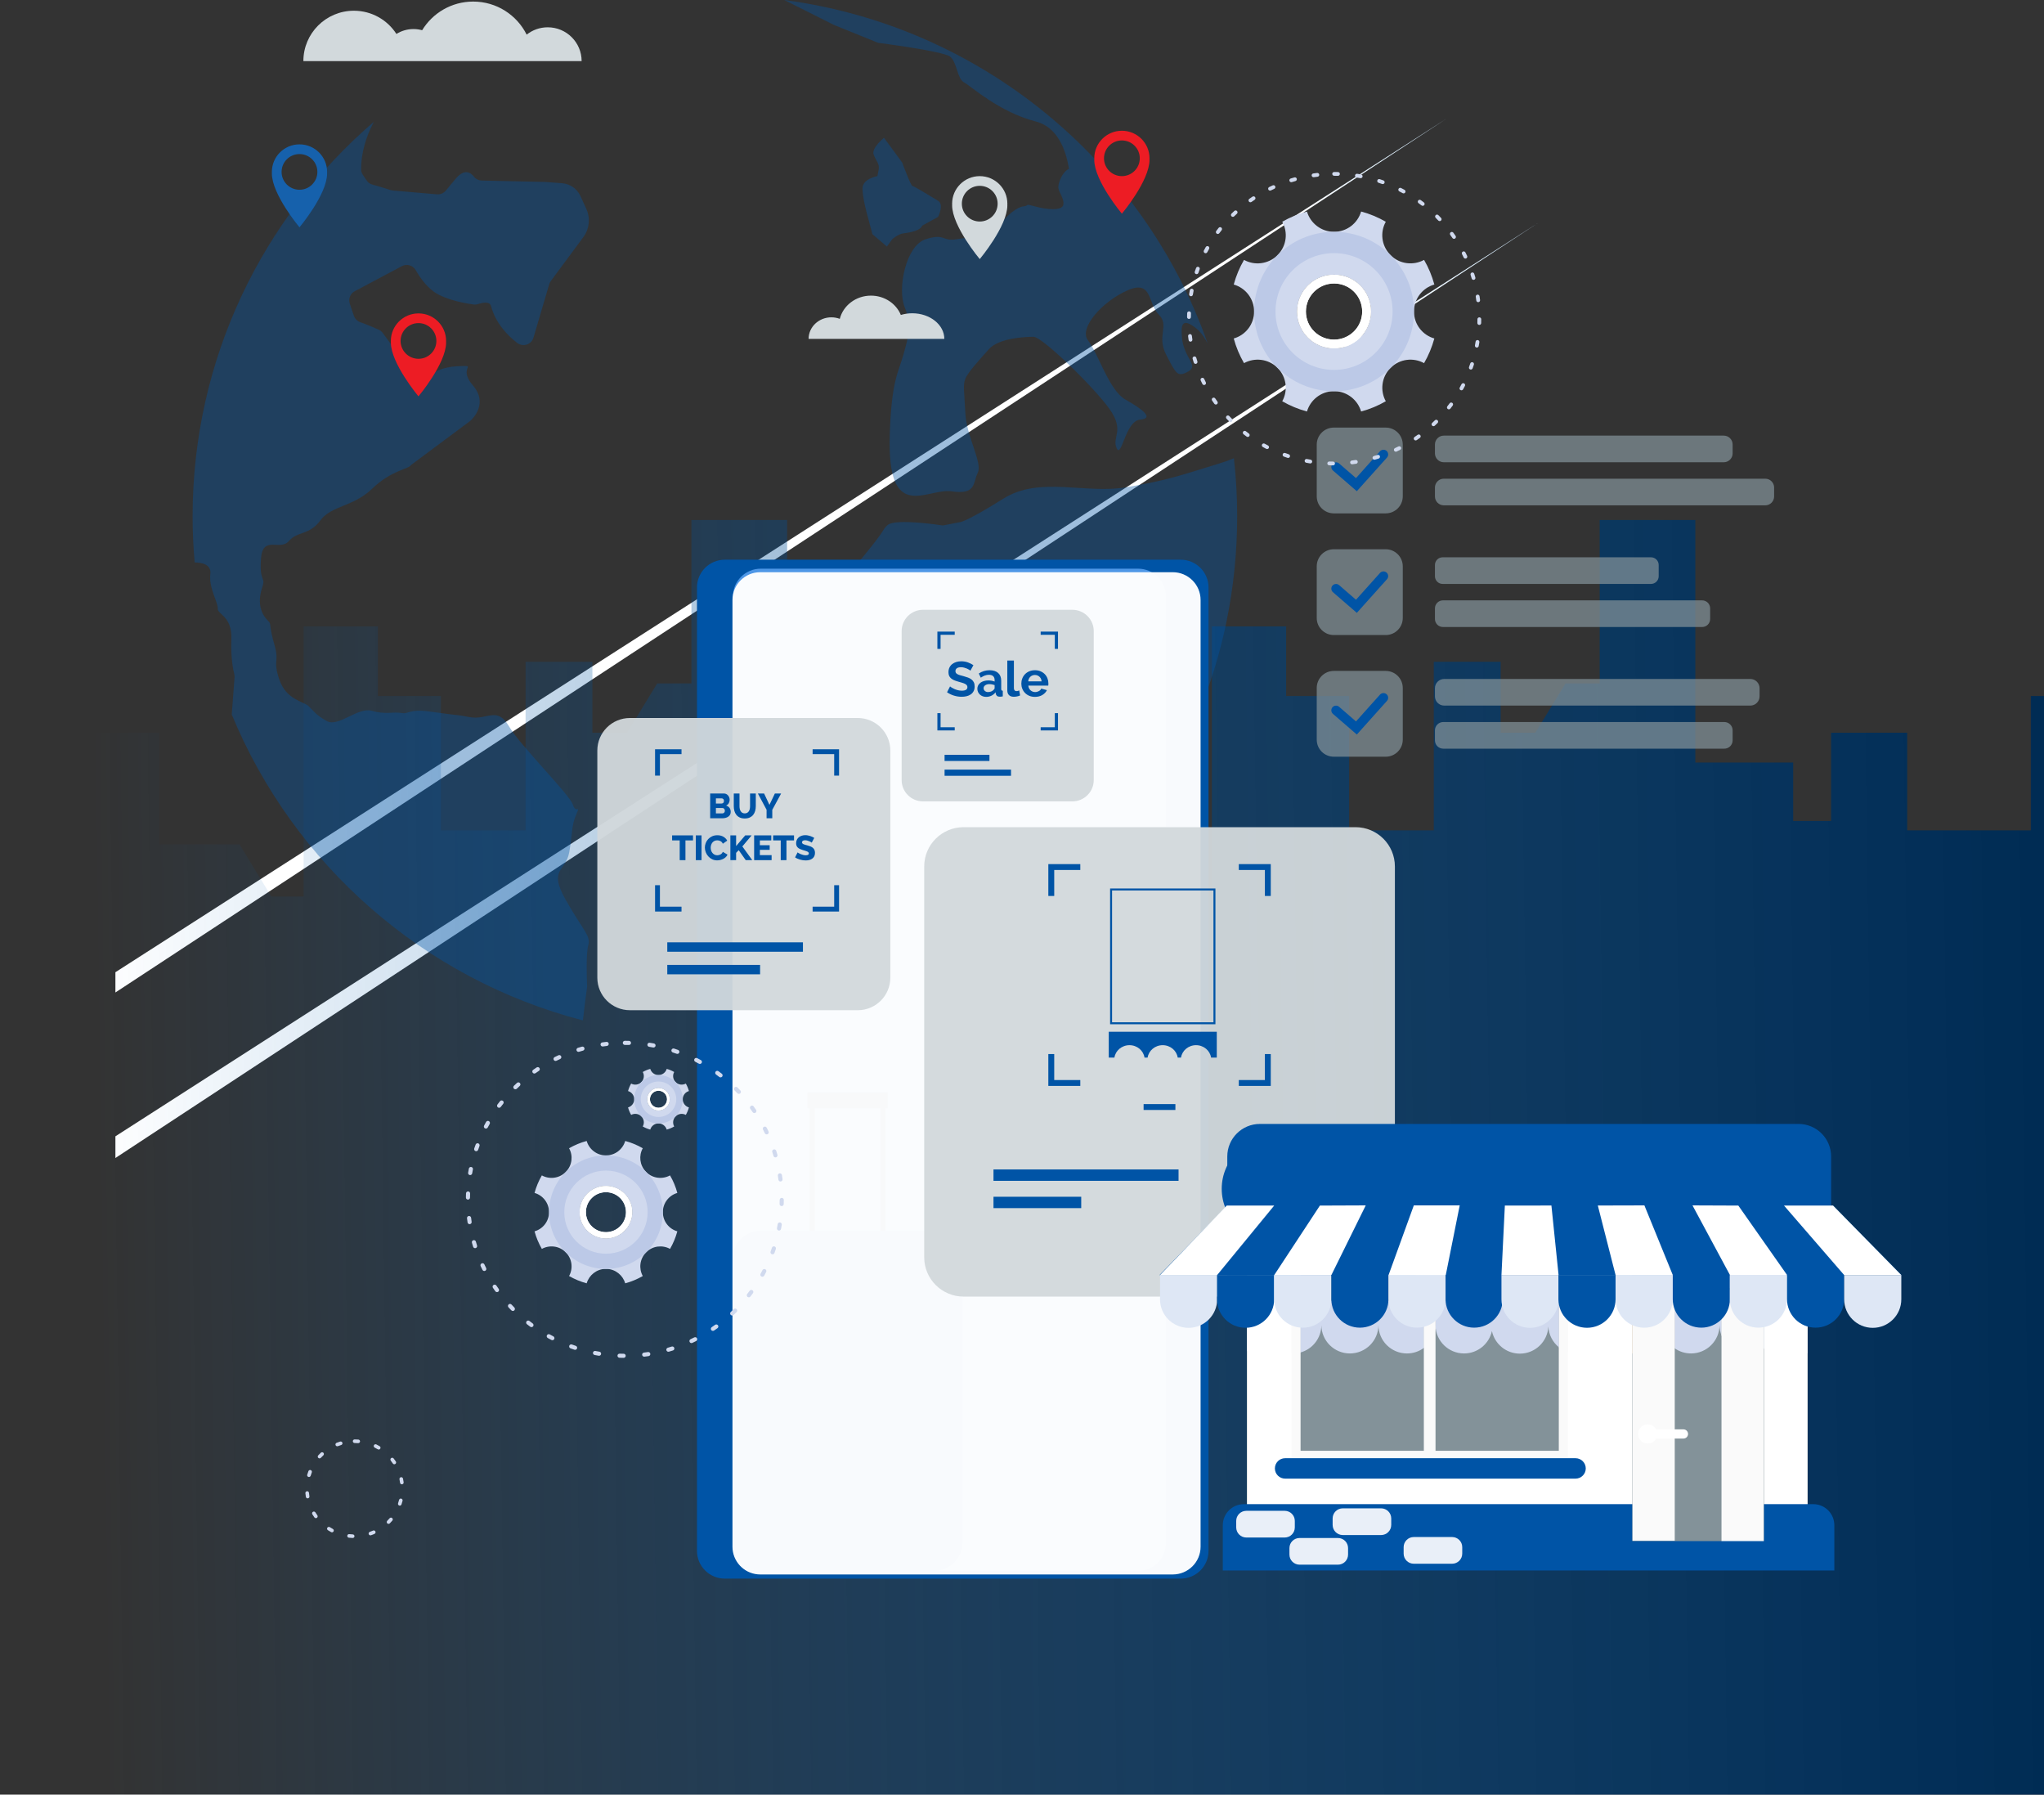 <svg width="532" height="467" viewBox="0 0 532 467" fill="none" xmlns="http://www.w3.org/2000/svg">
<rect x="0" y="0" width="532" height="467" fill="#333333" stroke="none"/>
<path d="M400.343 57.997L67.382 276.8L30.037 301.337V295.693L65.35 273.023L400.343 57.997Z" fill="url(#paint0_linear_14749_9581)"/>
<path d="M376.523 30.852L51.966 243.871L30.037 258.264V252.992L50.427 239.915L376.523 30.852Z" fill="url(#paint1_linear_14749_9581)"/>
<path d="M531.999 181.116V466.999H24.977V247.697V190.673H41.409V219.722H62.339L70.619 233.283H79.022V163.007H98.351V181.116H114.756V216.071H136.794V172.211H154.185V190.662H163.228L171.056 177.841H179.964V135.319H204.866V198.427H230.321V213.638H240.188V190.673H277.8V216.071H292.186V181.116H314.129V233.283H315.412V163.007H334.749V181.116H351.147V216.071H373.178V172.211H390.569V190.662H399.626L407.454 177.841H416.355V135.319H441.25V198.427H466.719V213.638H476.586V190.673H496.389V216.071H528.571V181.116H531.999Z" fill="url(#paint2_linear_14749_9581)"/>
<path d="M246.828 273.923L250.807 280.175L254.479 285.946C254.471 285.915 254.226 285.041 253.811 282.511C253.732 282.03 253.648 281.49 253.557 280.885C253.53 280.707 253.491 280.529 253.442 280.353C253.442 280.353 253.442 280.353 253.442 280.353C251.87 276.74 247.011 274.016 246.833 273.925C246.83 273.924 246.828 273.923 246.828 273.923Z" fill="#EDDAD3"/>
<path d="M253.426 280.309L253.426 280.309C253.426 280.309 253.638 280.747 253.812 282.509L252.374 280.344C252.374 280.344 249.804 276.671 248.924 275.716C248.043 274.76 246.834 273.924 246.834 273.924C246.834 273.924 251.889 276.346 253.426 280.309Z" fill="#FFCA55"/>
<g opacity="0.38">
<path d="M228.36 45.824C228.36 45.824 224.488 46.488 224.488 49.051C224.488 51.614 225.779 56.117 225.779 56.117L227.069 60.943L230.84 64.16L232.231 62.251C232.231 62.251 233.743 60.895 235.135 60.728C239.94 60.152 239.974 58.745 239.974 58.745L244.168 56.439C244.168 56.439 245.781 53.222 244.168 52.257C242.555 51.292 237.895 48.397 237.483 48.397C237.071 48.397 234.812 42.285 234.812 42.285L230.08 35.852C230.08 35.852 226.746 38.518 227.392 40.241C228.037 41.963 229.005 42.607 228.682 44.215C228.36 45.824 228.36 45.824 228.36 45.824Z" fill="#0054A6"/>
<path d="M322.003 134.358C322.003 171.708 306.858 205.519 282.341 230.043C280.542 222.66 280.266 218.267 277.65 214.089C274.956 209.785 260.637 189.3 260.637 189.3C260.637 189.3 240.634 187.947 237.929 186.868C235.225 185.799 221.171 184.721 221.171 184.721C221.171 184.721 211.986 177.17 209.822 169.08C207.659 161 209.242 164.932 215.221 156.146C217.975 152.116 215.221 156.146 223.335 146.448C231.448 136.74 229.235 138.29 230.996 136.652C233.012 134.779 245.403 136.741 245.403 136.741L250.006 135.839C250.006 135.839 251.717 135.662 261.178 129.739C270.638 123.807 282.528 128.661 293.346 126.768C304.154 124.885 306.859 123.807 316.585 120.845C318.463 120.277 319.909 119.767 321.158 119.237C321.718 124.209 322.003 129.249 322.003 134.358Z" fill="#0054A6"/>
<path d="M147.226 234.142C151.829 242.271 153.815 243.448 153.107 245.988C152.468 248.272 152.743 255.136 152.802 256.49C152.822 256.656 152.802 256.814 152.782 256.97C152.625 258.176 151.897 263.648 151.71 265.531C110.199 254.754 76.418 224.905 60.319 185.936C60.604 182.132 60.939 177.7 61.047 176.268C61.066 175.974 61.037 175.68 60.968 175.385C60.693 174.327 60.034 171.238 60.221 166.393C60.467 160.294 56.543 159.892 56.671 158.343C56.789 156.794 54.3 152.979 54.743 149.38C55.058 146.85 52.471 146.409 50.908 146.37C50.819 146.37 50.741 146.36 50.662 146.35C50.308 142.398 50.131 138.398 50.131 134.358C50.131 93.33 68.413 56.558 97.297 31.7C95.398 35.338 93.924 39.682 94.002 44.291C94.022 45.134 94.858 46.046 95.32 46.791C95.684 47.409 96.264 47.87 96.962 48.047C98.496 48.439 100.847 49.194 101.663 49.459C101.86 49.517 102.056 49.557 102.263 49.576L113.73 50.567C114.605 50.635 115.471 50.282 116.031 49.596L118.568 46.546C120.879 43.771 122.502 44.889 123.328 45.938C123.83 46.576 124.577 46.958 125.393 46.978L141.925 47.35L146.262 47.674C148.376 47.821 150.235 49.125 151.101 51.057L152.625 54.411C153.707 56.803 153.402 59.598 151.828 61.706L143.371 73.13C143.174 73.385 143.036 73.669 142.948 73.973L138.847 87.868C138.316 89.672 136.123 90.388 134.618 89.241C132.159 87.348 129.003 84.152 127.783 79.611C127.448 78.317 125.433 78.798 124.449 79.111C124.065 79.249 123.653 79.288 123.249 79.239C121.39 78.984 116.001 78.082 112.972 75.944C110.848 74.444 109.205 72.051 108.183 70.286C107.455 69.022 105.862 68.58 104.583 69.267L92.339 75.778C91.179 76.386 90.638 77.719 91.032 78.965C91.366 80.023 91.74 81.122 92.133 82.22C92.418 83.004 93.057 83.612 93.854 83.877C95.221 84.328 97.444 85.289 98.545 85.779C98.968 85.966 99.342 86.26 99.617 86.642C100.729 88.152 103.748 92.261 105.036 94.026C105.695 94.938 106.403 96.115 107.022 97.193C107.809 98.556 109.589 98.948 110.897 98.066C112.677 96.85 115.401 95.487 118.794 95.32C125.059 95.016 118.794 95.32 123.102 100.312C127.016 104.851 123.249 108.745 122.521 109.411C122.452 109.48 122.384 109.529 122.315 109.588L106.973 121.011C106.53 122.031 101.81 122.365 96.883 127.15C91.966 131.925 86.272 131.504 83.37 135.436C80.469 139.368 77.45 138.142 75.169 140.81C72.877 143.467 68.392 139.162 67.93 145.35C67.458 151.537 69.209 149.997 68.275 152.773C66.269 158.715 69.582 161.304 70.064 161.853C70.546 162.402 70.074 163.157 71.431 167.795C72.799 172.434 70.92 171.6 72.71 176.846C74.5 182.092 78.935 182.484 80.302 183.74C81.659 184.995 82.053 185.946 85.052 187.633C88.052 189.329 93.126 183.936 96.755 184.965C100.374 186.015 102.292 185.142 104.583 185.554C106.324 185.878 106.541 184.426 111.763 185.152C122.187 186.603 117.574 185.74 122.187 186.603C126.809 187.476 129.346 183.701 132.425 188.927C135.513 194.163 148.238 206.715 149.094 209.382C149.94 212.04 151.208 209.02 149.94 212.04C148.671 215.05 149.055 216.639 148.16 221.767C147.255 226.886 142.624 226.013 147.226 234.142Z" fill="#0054A6"/>
<path d="M314.351 89.428C313.584 87.996 312.659 86.535 311.587 85.653C307.398 82.181 307.398 84.956 307.614 87.643C308.057 93.242 312.158 95.037 309.296 96.655C306.434 98.253 306.11 97.292 303.523 92.311C300.946 87.32 304.497 84.75 301.586 81.848C298.694 78.965 299.973 72.748 293.531 75.523C287.07 78.317 280.619 85.388 283.206 88.604C285.782 91.83 288.683 101.597 292.883 103.95C297.072 106.304 300.622 108.873 296.747 109.196C292.883 109.52 291.909 119.492 290.621 116.6C289.332 113.697 292.883 112.099 288.683 106.304C284.494 100.508 271.266 87.643 269.005 87.643C266.743 87.643 259.977 87.967 257.39 90.86C254.813 93.752 251.912 96.9 251.263 98.547C250.614 100.185 250.939 101.479 251.263 107.588C251.588 113.697 255.777 120.454 254.489 123.022C253.201 125.602 254.164 128.818 247.723 127.857C241.262 126.886 230.837 136.535 231.585 113.06C232.027 98.988 233.837 96.969 235.125 92.311C236.423 87.643 237.397 84.75 235.459 79.916C233.512 75.091 235.774 63.874 240.937 62.246C246.1 60.618 245.137 62.922 249.001 62.246C252.876 61.589 257.715 61.697 259.977 58.745C262.229 55.794 264.815 53.843 266.418 53.695C268.041 53.548 266.418 52.881 269.329 53.695C272.23 54.51 276.429 54.98 276.744 53.294C277.069 51.617 275.456 50.009 275.456 48.714C275.456 47.665 276.321 44.88 278.229 43.909C277.452 39.163 275.338 33.113 269.644 31.632C259.918 29.122 252.709 22.375 250.909 21.434C249.1 20.492 249.1 16.188 247.3 14.746C245.501 13.305 228.556 11.147 228.556 11.147L217.03 6.48L204.117 -0.002C255.413 6.784 297.682 42.105 314.351 89.428Z" fill="#0054A6"/>
</g>
<path d="M299.186 41.19C299.186 37.231 295.968 34.023 291.997 34.023C288.027 34.023 284.809 37.231 284.809 41.19C284.809 41.327 284.813 41.463 284.821 41.598H284.809C284.809 47.055 291.997 55.608 291.997 55.608C291.997 55.608 299.186 47.055 299.186 41.598H299.174C299.181 41.463 299.186 41.327 299.186 41.19ZM291.997 45.834C289.425 45.834 287.34 43.755 287.34 41.19C287.34 38.626 289.425 36.547 291.997 36.547C294.569 36.547 296.655 38.626 296.655 41.19C296.654 43.755 294.569 45.834 291.997 45.834Z" fill="#ED1C24"/>
<path d="M242.497 157.925C242.497 153.966 239.278 150.757 235.308 150.757C231.338 150.757 228.119 153.966 228.119 157.925C228.119 158.062 228.124 158.197 228.131 158.332H228.119C228.119 163.79 235.308 172.343 235.308 172.343C235.308 172.343 242.497 163.79 242.497 158.332H242.484C242.492 158.197 242.497 158.062 242.497 157.925ZM235.308 162.569C232.736 162.569 230.651 160.489 230.651 157.925C230.651 155.36 232.736 153.281 235.308 153.281C237.88 153.281 239.965 155.36 239.965 157.925C239.965 160.489 237.88 162.569 235.308 162.569Z" fill="#4783BE"/>
<path d="M116.108 88.722C116.108 84.763 112.89 81.554 108.919 81.554C104.949 81.554 101.73 84.763 101.73 88.722C101.73 88.858 101.735 88.994 101.743 89.129H101.73C101.73 94.587 108.919 103.139 108.919 103.139C108.919 103.139 116.108 94.587 116.108 89.129H116.096C116.103 88.994 116.108 88.858 116.108 88.722ZM108.919 93.366C106.347 93.366 104.262 91.287 104.262 88.722C104.262 86.157 106.347 84.078 108.919 84.078C111.491 84.078 113.577 86.157 113.577 88.722C113.577 91.287 111.491 93.366 108.919 93.366Z" fill="#ED1C24"/>
<path d="M85.137 44.733C85.137 40.775 81.919 37.565 77.948 37.565C73.978 37.565 70.76 40.775 70.76 44.733C70.76 44.87 70.764 45.006 70.772 45.141H70.76C70.76 50.598 77.948 59.151 77.948 59.151C77.948 59.151 85.137 50.598 85.137 45.141H85.125C85.133 45.006 85.137 44.87 85.137 44.733ZM77.948 49.377C75.376 49.377 73.291 47.298 73.291 44.734C73.291 42.169 75.376 40.09 77.948 40.09C80.521 40.09 82.606 42.169 82.606 44.734C82.606 47.298 80.521 49.377 77.948 49.377Z" fill="#1661AC"/>
<path d="M262.19 53.002C262.19 49.043 258.972 45.834 255.001 45.834C251.031 45.834 247.812 49.043 247.812 53.002C247.812 53.139 247.817 53.274 247.825 53.409H247.812C247.812 58.867 255.001 67.42 255.001 67.42C255.001 67.42 262.19 58.867 262.19 53.409H262.178C262.186 53.274 262.19 53.139 262.19 53.002ZM255.001 57.646C252.429 57.646 250.344 55.567 250.344 53.002C250.344 50.437 252.429 48.358 255.001 48.358C257.574 48.358 259.659 50.437 259.659 53.002C259.659 55.567 257.573 57.646 255.001 57.646Z" fill="#D2D9DC"/>
<path d="M142.562 7.103C140.489 7.103 138.583 7.815 137.077 9.013C134.537 3.913 129.258 0.409 123.16 0.409C117.53 0.409 112.601 3.394 109.873 7.866C109.159 7.667 108.403 7.559 107.623 7.559C105.988 7.559 104.465 8.027 103.177 8.834C100.844 5.2 96.756 2.793 92.107 2.793C84.847 2.793 78.961 8.661 78.961 15.901H99.257H105.254H107.623H115.989H133.739H138.696H151.386C151.385 11.041 147.435 7.103 142.562 7.103Z" fill="#D2D9DC"/>
<path d="M237.435 81.521C236.388 81.521 235.387 81.675 234.464 81.956C233.247 79.013 230.225 76.929 226.688 76.929C222.757 76.929 219.461 79.504 218.575 82.972C217.896 82.716 217.156 82.575 216.381 82.575C213.108 82.575 210.455 85.089 210.455 88.19H219.124H222.306H229.087H234.253H245.783C245.782 84.507 242.045 81.521 237.435 81.521Z" fill="#D2D9DC"/>
<path opacity="0.72" d="M347.158 165.253H360.658C363.113 165.253 365.104 163.268 365.104 160.821V147.359C365.104 144.911 363.113 142.927 360.658 142.927H347.158C344.703 142.927 342.713 144.911 342.713 147.359V160.821C342.713 163.268 344.703 165.253 347.158 165.253Z" fill="#839299"/>
<path opacity="0.72" d="M448.645 120.29H375.792C374.515 120.29 373.48 119.258 373.48 117.985V115.661C373.48 114.388 374.515 113.356 375.792 113.356H448.645C449.922 113.356 450.957 114.388 450.957 115.661V117.985C450.957 119.258 449.922 120.29 448.645 120.29Z" fill="#839299"/>
<path opacity="0.72" d="M459.446 131.5H375.792C374.515 131.5 373.48 130.468 373.48 129.195V126.871C373.48 125.598 374.515 124.566 375.792 124.566H459.446C460.723 124.566 461.758 125.598 461.758 126.871V129.195C461.758 130.468 460.723 131.5 459.446 131.5Z" fill="#839299"/>
<path opacity="0.72" d="M347.158 133.591H360.658C363.113 133.591 365.104 131.607 365.104 129.159V115.698C365.104 113.25 363.113 111.266 360.658 111.266H347.158C344.703 111.266 342.713 113.25 342.713 115.698V129.159C342.713 131.607 344.703 133.591 347.158 133.591Z" fill="#839299"/>
<path d="M353.146 159.483L346.932 154.1C346.423 153.659 346.369 152.889 346.811 152.381C347.254 151.873 348.026 151.819 348.535 152.26L352.929 156.067L359.174 149.098C359.624 148.596 360.396 148.553 360.9 149.001C361.403 149.45 361.446 150.22 360.997 150.722L353.146 159.483Z" fill="#0054A6"/>
<path opacity="0.72" d="M429.709 151.951H375.485C374.378 151.951 373.48 151.056 373.48 149.953V147.016C373.48 145.912 374.378 145.018 375.485 145.018H429.709C430.816 145.018 431.713 145.912 431.713 147.016V149.953C431.713 151.056 430.816 151.951 429.709 151.951Z" fill="#839299"/>
<path opacity="0.72" d="M443.023 163.161H375.563C374.413 163.161 373.48 162.232 373.48 161.085V158.304C373.48 157.157 374.413 156.228 375.563 156.228H443.023C444.174 156.228 445.106 157.157 445.106 158.304V161.085C445.106 162.232 444.174 163.161 443.023 163.161Z" fill="#839299"/>
<path opacity="0.72" d="M455.554 183.611H375.895C374.561 183.611 373.48 182.533 373.48 181.203V179.084C373.48 177.755 374.561 176.677 375.895 176.677H455.554C456.888 176.677 457.969 177.755 457.969 179.084V181.203C457.969 182.533 456.888 183.611 455.554 183.611Z" fill="#839299"/>
<path opacity="0.72" d="M448.791 194.821H375.646C374.45 194.821 373.48 193.854 373.48 192.661V190.046C373.48 188.854 374.45 187.887 375.646 187.887H448.791C449.987 187.887 450.957 188.854 450.957 190.046V192.661C450.957 193.854 449.987 194.821 448.791 194.821Z" fill="#839299"/>
<path opacity="0.72" d="M347.158 196.913H360.658C363.113 196.913 365.104 194.928 365.104 192.481V179.019C365.104 176.571 363.113 174.587 360.658 174.587H347.158C344.703 174.587 342.713 176.571 342.713 179.019V192.481C342.713 194.929 344.703 196.913 347.158 196.913Z" fill="#839299"/>
<path d="M353.144 191.145L346.93 185.762C346.421 185.321 346.367 184.551 346.809 184.043C347.252 183.535 348.024 183.481 348.533 183.922L352.927 187.729L359.172 180.76C359.622 180.258 360.394 180.215 360.898 180.663C361.401 181.112 361.445 181.882 360.995 182.384L353.144 191.145Z" fill="#0054A6"/>
<path d="M353.144 127.823L346.93 122.44C346.421 121.999 346.367 121.229 346.809 120.721C347.252 120.213 348.024 120.159 348.533 120.6L352.927 124.407L359.172 117.438C359.622 116.936 360.394 116.893 360.898 117.341C361.401 117.79 361.445 118.56 360.995 119.062L353.144 127.823Z" fill="#0054A6"/>
<path d="M193.172 408.785H291.37C295.371 408.785 298.614 405.551 298.614 401.562V155.203C298.614 151.214 295.371 147.98 291.37 147.98H193.172C189.171 147.98 185.928 151.214 185.928 155.203V401.562C185.927 405.551 189.171 408.785 193.172 408.785Z" fill="#587AA3"/>
<path d="M188.65 410.788H307.304C311.305 410.788 314.548 407.555 314.548 403.565V152.868C314.548 148.879 311.305 145.646 307.304 145.646H188.65C184.649 145.646 181.406 148.879 181.406 152.868V403.565C181.406 407.555 184.649 410.788 188.65 410.788Z" fill="#0054A6"/>
<path opacity="0.73" d="M303.446 155.204V401.56C303.446 405.549 300.203 408.783 296.202 408.783H198.004C194.003 408.783 190.76 405.549 190.76 401.56V155.204C190.76 151.215 194.003 147.981 198.004 147.981H296.202C300.203 147.981 303.446 151.215 303.446 155.204Z" fill="#6BB0FF"/>
<path d="M210.719 285.64H230.476V378.299H210.719V285.64ZM229.104 287.007H212.09V376.932H229.104V287.007Z" fill="#002548"/>
<path d="M198.1 408.785H243.094C247.214 408.785 250.553 405.455 250.553 401.348V327.631C250.553 323.524 247.214 320.194 243.094 320.194H198.1C193.98 320.194 190.641 323.524 190.641 327.631V401.348C190.641 405.455 193.98 408.785 198.1 408.785Z" fill="#0054A6"/>
<path d="M210.131 288.419H231.066V284.226H210.131V288.419Z" fill="#002548"/>
<path opacity="0.97" d="M312.483 156.123V402.489C312.483 406.477 309.237 409.708 305.238 409.708H197.881C197.67 409.708 197.464 409.699 197.262 409.682C193.554 409.368 190.641 406.267 190.641 402.489V156.123C190.641 152.131 193.882 148.899 197.881 148.899H305.238C309.237 148.899 312.483 152.131 312.483 156.123Z" fill="url(#paint3_linear_14749_9581)"/>
<path opacity="0.95" d="M352.801 337.398H250.803C245.14 337.398 240.549 332.82 240.549 327.173V225.471C240.549 219.825 245.14 215.247 250.803 215.247H352.801C358.464 215.247 363.055 219.825 363.055 225.471V327.173C363.055 332.82 358.464 337.398 352.801 337.398Z" fill="#D2D9DC"/>
<path d="M281.174 282.578H272.854V274.288H274.387V281.049H281.174V282.578Z" fill="#0054A6"/>
<path d="M330.748 282.578H322.428V281.049H329.215V274.288H330.748V282.578Z" fill="#0054A6"/>
<path d="M274.387 233.149H272.854V224.859H281.174V226.388H274.387V233.149Z" fill="#0054A6"/>
<path d="M330.748 233.149H329.215V226.388H322.428V224.859H330.748V233.149Z" fill="#0054A6"/>
<path d="M331.483 322.809C324.039 322.809 317.982 316.77 317.982 309.347C317.982 301.925 324.039 295.886 331.483 295.886C338.927 295.886 344.984 301.925 344.984 309.347C344.984 316.77 338.927 322.809 331.483 322.809ZM331.483 298.491C325.48 298.491 320.596 303.361 320.596 309.347C320.596 315.333 325.479 320.203 331.483 320.203C337.487 320.203 342.371 315.333 342.371 309.347C342.371 303.361 337.486 298.491 331.483 298.491Z" fill="#0054A6"/>
<path d="M330.622 314.646L324.488 308.53L326.336 306.688L330.622 310.961L336.63 304.971L338.477 306.813L330.622 314.646Z" fill="#0054A6"/>
<path d="M305.926 287.308H297.648V288.836H305.926V287.308Z" fill="#0054A6"/>
<path d="M306.748 304.315H258.58V307.275H306.748V304.315Z" fill="#0054A6"/>
<path d="M281.415 311.42H258.58V314.38H281.415V311.42Z" fill="#0054A6"/>
<path d="M316.344 266.53H288.93V231.202H316.344V266.53ZM289.442 266.019H315.832V231.713H289.442V266.019Z" fill="#0054A6"/>
<path d="M316.697 268.49V275.21H315.213C314.938 273.385 313.291 271.977 311.3 271.977C309.309 271.977 307.662 273.385 307.387 275.21H306.529C306.255 273.385 304.607 271.977 302.616 271.977C300.626 271.977 298.97 273.385 298.695 275.21H297.888C297.614 273.385 295.966 271.977 293.976 271.977C291.985 271.977 290.329 273.385 290.054 275.21H288.578V268.49H316.697Z" fill="#0054A6"/>
<path opacity="0.95" d="M223.246 262.878H163.951C159.266 262.878 155.469 259.091 155.469 254.42V195.298C155.469 190.627 159.266 186.84 163.951 186.84H223.246C227.93 186.84 231.728 190.627 231.728 195.298V254.42C231.728 259.091 227.93 262.878 223.246 262.878Z" fill="#D2D9DC"/>
<path d="M177.379 237.203H170.496V230.346H171.764V235.939H177.379V237.203Z" fill="#0054A6"/>
<path d="M218.385 237.203H211.502V235.939H217.116V230.346H218.385V237.203Z" fill="#0054A6"/>
<path d="M171.764 201.832H170.496V194.975H177.379V196.239H171.764V201.832Z" fill="#0054A6"/>
<path d="M218.385 201.832H217.116V196.239H211.502V194.975H218.385V201.832Z" fill="#0054A6"/>
<path d="M208.983 245.212H173.676V247.66H208.983V245.212Z" fill="#0054A6"/>
<path d="M197.832 251.089H173.676V253.537H197.832V251.089Z" fill="#0054A6"/>
<path d="M190.184 211.279C190.184 211.558 190.126 211.8 190.011 212.006C189.896 212.212 189.738 212.383 189.537 212.519C189.337 212.655 189.104 212.758 188.836 212.828C188.569 212.897 188.286 212.932 187.989 212.932H184.838V206.484H188.435C188.66 206.484 188.863 206.533 189.045 206.63C189.227 206.726 189.383 206.852 189.51 207.007C189.638 207.161 189.736 207.337 189.806 207.533C189.876 207.73 189.911 207.932 189.911 208.137C189.911 208.446 189.833 208.737 189.679 209.009C189.524 209.281 189.292 209.487 188.982 209.626C189.352 209.736 189.645 209.929 189.861 210.208C190.076 210.486 190.184 210.843 190.184 211.279ZM186.332 207.756V209.091H187.798C187.962 209.091 188.108 209.036 188.235 208.927C188.363 208.818 188.427 208.649 188.427 208.419C188.427 208.207 188.37 208.043 188.258 207.928C188.146 207.813 188.011 207.756 187.853 207.756H186.332ZM188.663 210.979C188.663 210.78 188.606 210.61 188.49 210.471C188.375 210.332 188.229 210.262 188.053 210.262H186.332V211.67H187.989C188.184 211.67 188.345 211.606 188.472 211.479C188.6 211.352 188.663 211.185 188.663 210.979Z" fill="#0054A6"/>
<path d="M193.845 211.661C194.1 211.661 194.316 211.608 194.492 211.502C194.668 211.396 194.81 211.255 194.92 211.08C195.029 210.904 195.106 210.703 195.152 210.476C195.197 210.249 195.22 210.017 195.22 209.781V206.485H196.714V209.781C196.714 210.229 196.657 210.647 196.546 211.034C196.433 211.422 196.26 211.761 196.026 212.051C195.793 212.342 195.495 212.57 195.134 212.737C194.773 212.903 194.343 212.986 193.845 212.986C193.329 212.986 192.889 212.899 192.525 212.723C192.161 212.548 191.865 212.313 191.637 212.019C191.409 211.726 191.242 211.385 191.136 210.998C191.029 210.61 190.977 210.205 190.977 209.781V206.484H192.47V209.781C192.47 210.029 192.494 210.265 192.543 210.489C192.591 210.713 192.67 210.913 192.78 211.089C192.889 211.264 193.03 211.403 193.203 211.506C193.376 211.609 193.59 211.661 193.845 211.661Z" fill="#0054A6"/>
<path d="M198.873 206.484L200.266 209.445L201.678 206.484H203.308L201.004 210.734V212.932H199.52V210.716L197.252 206.485L198.873 206.484Z" fill="#0054A6"/>
<path d="M180.371 218.69H178.404V223.83H176.91V218.69H174.934V217.382H180.371L180.371 218.69Z" fill="#0054A6"/>
<path d="M181.1 223.83V217.382H182.593V223.83H181.1Z" fill="#0054A6"/>
<path d="M183.459 220.551C183.459 220.164 183.531 219.778 183.677 219.394C183.823 219.009 184.036 218.666 184.315 218.363C184.594 218.06 184.934 217.815 185.335 217.627C185.735 217.44 186.191 217.346 186.701 217.346C187.308 217.346 187.835 217.476 188.281 217.736C188.727 217.997 189.059 218.336 189.278 218.753L188.131 219.552C188.058 219.383 187.965 219.242 187.853 219.13C187.74 219.018 187.618 218.927 187.484 218.858C187.35 218.788 187.214 218.74 187.074 218.712C186.934 218.685 186.798 218.672 186.664 218.672C186.379 218.672 186.13 218.729 185.917 218.844C185.705 218.959 185.529 219.108 185.389 219.289C185.249 219.471 185.146 219.676 185.079 219.907C185.013 220.137 184.979 220.37 184.979 220.606C184.979 220.86 185.018 221.105 185.097 221.342C185.176 221.578 185.29 221.786 185.439 221.968C185.588 222.15 185.767 222.293 185.977 222.399C186.186 222.505 186.421 222.558 186.682 222.558C186.816 222.558 186.954 222.542 187.097 222.508C187.239 222.475 187.376 222.424 187.507 222.354C187.637 222.285 187.757 222.194 187.866 222.082C187.976 221.97 188.064 221.832 188.13 221.669L189.351 222.386C189.254 222.622 189.11 222.834 188.918 223.022C188.727 223.209 188.507 223.367 188.258 223.494C188.009 223.621 187.745 223.718 187.466 223.785C187.187 223.851 186.913 223.885 186.646 223.885C186.178 223.885 185.749 223.789 185.358 223.599C184.966 223.408 184.629 223.155 184.347 222.84C184.064 222.525 183.845 222.168 183.691 221.769C183.536 221.369 183.459 220.963 183.459 220.551Z" fill="#0054A6"/>
<path d="M190.098 223.83V217.382H191.591V220.161L193.959 217.382H195.635L193.213 220.26L195.799 223.83H194.096L192.265 221.232L191.592 221.932V223.83H190.098Z" fill="#0054A6"/>
<path d="M200.828 222.522V223.83H196.283V217.382H200.746V218.69H197.777V219.943H200.327V221.15H197.777V222.522L200.828 222.522Z" fill="#0054A6"/>
<path d="M206.664 218.69H204.697V223.83H203.203V218.69H201.227V217.382H206.664V218.69Z" fill="#0054A6"/>
<path d="M211.273 219.272C211.255 219.247 211.191 219.202 211.082 219.135C210.973 219.068 210.836 218.999 210.672 218.926C210.508 218.854 210.329 218.79 210.134 218.736C209.94 218.681 209.746 218.654 209.551 218.654C209.017 218.654 208.75 218.833 208.75 219.19C208.75 219.299 208.779 219.39 208.837 219.462C208.894 219.535 208.979 219.6 209.092 219.658C209.204 219.715 209.345 219.768 209.515 219.817C209.685 219.865 209.882 219.92 210.107 219.98C210.417 220.065 210.696 220.157 210.945 220.257C211.194 220.357 211.405 220.481 211.578 220.629C211.751 220.778 211.884 220.958 211.979 221.17C212.073 221.382 212.12 221.636 212.12 221.933C212.12 222.296 212.052 222.603 211.915 222.854C211.778 223.105 211.598 223.308 211.373 223.462C211.148 223.617 210.89 223.729 210.599 223.798C210.307 223.868 210.007 223.903 209.697 223.903C209.46 223.903 209.217 223.885 208.969 223.848C208.719 223.812 208.476 223.759 208.24 223.689C208.003 223.62 207.774 223.537 207.552 223.439C207.331 223.343 207.125 223.231 206.938 223.104L207.593 221.805C207.617 221.835 207.697 221.893 207.83 221.978C207.964 222.062 208.129 222.147 208.326 222.232C208.524 222.317 208.744 222.392 208.987 222.459C209.229 222.526 209.475 222.559 209.724 222.559C210.253 222.559 210.517 222.399 210.517 222.078C210.517 221.957 210.477 221.857 210.398 221.778C210.32 221.699 210.21 221.628 210.071 221.565C209.931 221.501 209.766 221.442 209.574 221.388C209.383 221.333 209.175 221.273 208.951 221.206C208.653 221.115 208.395 221.017 208.176 220.911C207.958 220.805 207.777 220.682 207.635 220.543C207.492 220.404 207.385 220.243 207.316 220.062C207.246 219.88 207.211 219.668 207.211 219.426C207.211 219.087 207.275 218.788 207.402 218.527C207.53 218.267 207.703 218.047 207.921 217.869C208.14 217.69 208.394 217.555 208.682 217.464C208.97 217.374 209.275 217.328 209.597 217.328C209.822 217.328 210.043 217.35 210.262 217.392C210.481 217.434 210.69 217.489 210.891 217.555C211.091 217.622 211.278 217.698 211.451 217.782C211.624 217.867 211.783 217.952 211.929 218.037L211.273 219.272Z" fill="#0054A6"/>
<path opacity="0.95" d="M240.235 158.683H279.111C282.182 158.683 284.672 161.165 284.672 164.228V202.991C284.672 206.053 282.182 208.536 279.111 208.536H240.235C237.164 208.536 234.674 206.053 234.674 202.991V164.228C234.674 161.165 237.164 158.683 240.235 158.683Z" fill="#D2D9DC"/>
<path d="M257.529 196.417H245.848V198.022H257.529V196.417Z" fill="#0054A6"/>
<path d="M263.142 200.271H245.848V201.876H263.142V200.271Z" fill="#0054A6"/>
<path d="M248.489 190.074H243.977V185.578H244.808V189.245H248.489V190.074Z" fill="#0054A6"/>
<path d="M275.372 190.074H270.859V189.245H274.54V185.578H275.372V190.074Z" fill="#0054A6"/>
<path d="M244.808 168.854H243.977V164.358H248.489V165.188H244.808V168.854Z" fill="#0054A6"/>
<path d="M275.372 168.854H274.54V165.188H270.859V164.358H275.372V168.854Z" fill="#0054A6"/>
<path d="M252.573 174.522C252.513 174.462 252.404 174.381 252.246 174.279C252.088 174.177 251.896 174.077 251.67 173.979C251.444 173.881 251.198 173.798 250.934 173.73C250.669 173.662 250.4 173.628 250.127 173.628C249.641 173.628 249.278 173.718 249.039 173.896C248.799 174.075 248.68 174.326 248.68 174.65C248.68 174.837 248.725 174.992 248.814 175.116C248.904 175.239 249.034 175.348 249.205 175.441C249.376 175.535 249.591 175.62 249.851 175.697C250.112 175.773 250.413 175.854 250.754 175.939C251.198 176.058 251.602 176.186 251.965 176.322C252.327 176.458 252.635 176.628 252.887 176.833C253.138 177.037 253.333 177.282 253.469 177.567C253.606 177.852 253.674 178.204 253.674 178.621C253.674 179.106 253.583 179.521 253.399 179.866C253.215 180.21 252.968 180.489 252.656 180.702C252.345 180.915 251.986 181.07 251.581 181.168C251.175 181.265 250.75 181.315 250.306 181.315C249.623 181.315 248.949 181.212 248.283 181.008C247.617 180.804 247.02 180.514 246.49 180.14L247.272 178.621C247.348 178.697 247.487 178.797 247.688 178.921C247.888 179.044 248.125 179.168 248.399 179.291C248.672 179.414 248.975 179.519 249.308 179.604C249.641 179.689 249.982 179.731 250.332 179.731C251.305 179.731 251.792 179.421 251.792 178.799C251.792 178.604 251.736 178.438 251.626 178.302C251.514 178.165 251.356 178.046 251.152 177.944C250.947 177.842 250.699 177.748 250.409 177.663C250.119 177.578 249.794 177.484 249.436 177.382C249 177.263 248.622 177.133 248.302 176.993C247.982 176.852 247.715 176.686 247.502 176.495C247.289 176.303 247.128 176.082 247.022 175.831C246.915 175.58 246.862 175.28 246.862 174.931C246.862 174.471 246.947 174.062 247.118 173.705C247.289 173.347 247.525 173.049 247.828 172.811C248.131 172.573 248.484 172.392 248.885 172.268C249.286 172.145 249.717 172.083 250.178 172.083C250.819 172.083 251.408 172.183 251.946 172.383C252.483 172.583 252.953 172.819 253.354 173.092L252.573 174.522Z" fill="#0054A6"/>
<path d="M256.671 181.341C256.347 181.341 256.044 181.287 255.762 181.181C255.48 181.075 255.237 180.926 255.032 180.734C254.827 180.543 254.667 180.319 254.552 180.064C254.437 179.808 254.379 179.527 254.379 179.221C254.379 178.906 254.449 178.615 254.59 178.346C254.731 178.078 254.927 177.851 255.179 177.663C255.431 177.476 255.732 177.329 256.082 177.222C256.432 177.116 256.816 177.063 257.235 177.063C257.533 177.063 257.826 177.089 258.112 177.139C258.398 177.191 258.651 177.263 258.874 177.357V176.974C258.874 176.531 258.748 176.191 258.496 175.952C258.244 175.714 257.871 175.595 257.375 175.595C257.017 175.595 256.667 175.659 256.325 175.786C255.984 175.914 255.634 176.101 255.275 176.348L254.75 175.263C255.612 174.692 256.543 174.407 257.542 174.407C258.506 174.407 259.255 174.643 259.789 175.116C260.322 175.588 260.589 176.271 260.589 177.165V179.246C260.589 179.425 260.621 179.552 260.685 179.629C260.749 179.706 260.854 179.749 260.999 179.757V181.212C260.709 181.272 260.457 181.302 260.244 181.302C259.919 181.302 259.67 181.23 259.495 181.085C259.319 180.94 259.211 180.749 259.168 180.51L259.13 180.14C258.831 180.532 258.468 180.829 258.041 181.034C257.615 181.239 257.158 181.341 256.671 181.341ZM257.158 180.09C257.448 180.09 257.723 180.038 257.984 179.936C258.244 179.834 258.447 179.698 258.592 179.527C258.78 179.383 258.874 179.221 258.874 179.042V178.276C258.669 178.2 258.447 178.138 258.208 178.091C257.969 178.044 257.738 178.021 257.517 178.021C257.073 178.021 256.71 178.121 256.428 178.321C256.146 178.521 256.006 178.774 256.006 179.081C256.006 179.37 256.117 179.611 256.339 179.802C256.56 179.994 256.834 180.09 257.158 180.09Z" fill="#0054A6"/>
<path d="M262.176 171.892H263.892V179.068C263.892 179.315 263.951 179.506 264.071 179.642C264.191 179.779 264.361 179.847 264.584 179.847C264.686 179.847 264.799 179.83 264.923 179.796C265.046 179.762 265.164 179.719 265.275 179.668L265.505 180.97C265.275 181.081 265.006 181.167 264.699 181.226C264.391 181.285 264.114 181.315 263.866 181.315C263.329 181.315 262.912 181.173 262.618 180.888C262.323 180.602 262.176 180.196 262.176 179.668L262.176 171.892Z" fill="#0054A6"/>
<path d="M269.361 181.34C268.822 181.34 268.336 181.249 267.901 181.066C267.465 180.883 267.094 180.634 266.787 180.319C266.479 180.004 266.242 179.638 266.076 179.221C265.91 178.804 265.826 178.365 265.826 177.906C265.826 177.429 265.907 176.98 266.07 176.559C266.232 176.137 266.466 175.767 266.774 175.448C267.081 175.129 267.454 174.875 267.894 174.688C268.334 174.501 268.827 174.407 269.373 174.407C269.919 174.407 270.408 174.501 270.839 174.688C271.271 174.875 271.638 175.127 271.941 175.441C272.244 175.756 272.474 176.123 272.632 176.54C272.79 176.957 272.869 177.391 272.869 177.842C272.869 177.953 272.867 178.059 272.863 178.161C272.859 178.263 272.848 178.349 272.831 178.417H267.645C267.67 178.681 267.734 178.915 267.837 179.119C267.939 179.323 268.071 179.498 268.234 179.643C268.396 179.787 268.58 179.898 268.784 179.975C268.989 180.051 269.203 180.09 269.425 180.09C269.766 180.09 270.088 180.007 270.391 179.84C270.694 179.675 270.901 179.455 271.013 179.183L272.485 179.592C272.237 180.102 271.843 180.522 271.301 180.849C270.758 181.177 270.112 181.34 269.361 181.34ZM271.102 177.305C271.059 176.803 270.874 176.401 270.545 176.099C270.217 175.797 269.817 175.646 269.348 175.646C269.117 175.646 268.902 175.686 268.701 175.767C268.501 175.848 268.323 175.96 268.17 176.105C268.016 176.25 267.89 176.424 267.792 176.628C267.694 176.833 267.636 177.059 267.619 177.305L271.102 177.305Z" fill="#0054A6"/>
<path d="M379.863 373.794H364.678V375.801H379.863V373.794Z" fill="#CED2D6"/>
<path fill-rule="evenodd" clip-rule="evenodd" d="M393.783 375.819H379.344V371.736H392.601C393.256 371.736 393.783 372.267 393.783 372.92V375.819Z" fill="#9395A1"/>
<path fill-rule="evenodd" clip-rule="evenodd" d="M394.547 307.574H350.078V308.689C350.078 308.907 350.259 309.082 350.472 309.082H351.069V310.165C351.069 310.388 351.244 310.563 351.462 310.563H393.492C393.706 310.563 393.887 310.388 393.887 310.165V309.082H394.152C394.366 309.082 394.546 308.907 394.546 308.689L394.547 307.574Z" fill="#6FAFBF"/>
<path fill-rule="evenodd" clip-rule="evenodd" d="M379.298 375.786H365.359V375.34C365.359 375.069 365.583 374.846 365.86 374.846H378.804C379.075 374.846 379.299 375.068 379.299 375.34V375.786H379.298Z" fill="#A5B1BF"/>
<path d="M433.908 372.209H408.24V375.326H433.908V372.209Z" fill="#88553F"/>
<path d="M427.34 372.209H401.666V375.326H427.34V372.209Z" fill="#79736E"/>
<path d="M427.34 372.209H401.666V375.326H427.34V372.209Z" fill="#95593E"/>
<path d="M409.472 324.301H406.176V331.394H409.472V324.301Z" fill="#626F7F"/>
<path d="M409.472 334.336H406.176V341.424H409.472V334.336Z" fill="#626F7F"/>
<path d="M409.472 344.021H406.176V351.114H409.472V344.021Z" fill="#626F7F"/>
<path d="M430.362 324.086H427.066V331.179H430.362V324.086Z" fill="#6C757D"/>
<path d="M430.362 334.336H427.066V341.424H430.362V334.336Z" fill="#6C757D"/>
<path d="M430.362 344.021H427.066V351.114H430.362V344.021Z" fill="#6C757D"/>
<path d="M430.362 354.052H427.066V361.139H430.362V354.052Z" fill="#6C757D"/>
<path d="M409.472 354.052H406.176V361.139H409.472V354.052Z" fill="#626F7F"/>
<path d="M422.248 364.199H406.578V372.21H422.248V364.199Z" fill="#966A56"/>
<path fill-rule="evenodd" clip-rule="evenodd" d="M414.408 365.377H410.851C409.798 365.377 408.945 366.232 408.945 367.282V372.167H414.408V365.377Z" fill="#A5B1BF"/>
<path fill-rule="evenodd" clip-rule="evenodd" d="M423.089 373.248H405.828V372.542C405.828 372.351 405.982 372.191 406.174 372.191H422.738C422.93 372.191 423.089 372.351 423.089 372.542V373.248Z" fill="#A5B1BF"/>
<path fill-rule="evenodd" clip-rule="evenodd" d="M423.825 374.286L405.137 374.292V373.601C405.137 373.41 405.291 373.257 405.483 373.257L423.473 373.246C423.665 373.246 423.825 373.4 423.825 373.592V374.286Z" fill="#909BA3"/>
<path fill-rule="evenodd" clip-rule="evenodd" d="M424.775 375.318L404.09 375.323V374.633C404.09 374.442 404.244 374.288 404.436 374.288L424.429 374.282C424.62 374.277 424.775 374.431 424.775 374.627V375.318Z" fill="#838D9A"/>
<path d="M402.618 364.56H401.969V372.209H402.618V364.56Z" fill="#A5B1BF"/>
<path fill-rule="evenodd" clip-rule="evenodd" d="M402.794 370.739C402.794 370.644 402.714 370.569 402.619 370.569H401.969C401.873 370.569 401.793 370.644 401.793 370.739V372.21H402.795L402.794 370.739Z" fill="#A5B1BF"/>
<path d="M426.985 364.56H426.336V372.209H426.985V364.56Z" fill="#A5B1BF"/>
<path fill-rule="evenodd" clip-rule="evenodd" d="M427.16 370.739C427.16 370.644 427.08 370.569 426.985 370.569H426.335C426.239 370.569 426.164 370.644 426.164 370.739V372.21H427.16V370.739Z" fill="#A5B1BF"/>
<path d="M433.569 364.56H432.92V372.209H433.569V364.56Z" fill="#8B97A1"/>
<path fill-rule="evenodd" clip-rule="evenodd" d="M433.737 370.739C433.737 370.644 433.663 370.569 433.567 370.569H432.917C432.821 370.569 432.736 370.644 432.736 370.739V372.21H433.737V370.739Z" fill="#8B97A1"/>
<path fill-rule="evenodd" clip-rule="evenodd" d="M433.91 364.082C433.91 364.369 433.675 364.602 433.388 364.602H408.364C408.082 364.602 407.848 364.369 407.848 364.082V363.047H433.91V364.082Z" fill="#4E6477"/>
<path fill-rule="evenodd" clip-rule="evenodd" d="M442.586 377.225C442.586 378.324 441.691 379.216 440.594 379.216H393.325C392.223 379.216 391.328 378.325 391.328 377.225C391.328 376.127 392.223 375.234 393.325 375.234H440.594C441.691 375.234 442.586 376.126 442.586 377.225Z" fill="#E3E5E4"/>
<path d="M433.908 372.209H408.24V375.326H433.908V372.209Z" fill="#797C8A"/>
<path d="M427.34 372.209H401.666V375.326H427.34V372.209Z" fill="#79736E"/>
<path d="M427.34 372.209H401.666V375.326H427.34V372.209Z" fill="#797C8A"/>
<path fill-rule="evenodd" clip-rule="evenodd" d="M414.408 365.377H410.851C409.798 365.377 408.945 366.232 408.945 367.282V372.167H414.408V365.377Z" fill="#A5B1BF"/>
<path fill-rule="evenodd" clip-rule="evenodd" d="M423.089 373.248H405.828V372.542C405.828 372.351 405.982 372.191 406.174 372.191H422.738C422.93 372.191 423.089 372.351 423.089 372.542V373.248Z" fill="#A5B1BF"/>
<path fill-rule="evenodd" clip-rule="evenodd" d="M402.794 370.739C402.794 370.644 402.714 370.569 402.619 370.569H401.969C401.873 370.569 401.793 370.644 401.793 370.739V372.21H402.795L402.794 370.739Z" fill="#A5B1BF"/>
<path d="M426.985 364.56H426.336V372.209H426.985V364.56Z" fill="#A5B1BF"/>
<path fill-rule="evenodd" clip-rule="evenodd" d="M427.16 370.739C427.16 370.644 427.08 370.569 426.985 370.569H426.335C426.239 370.569 426.164 370.644 426.164 370.739V372.21H427.16V370.739Z" fill="#A5B1BF"/>
<path fill-rule="evenodd" clip-rule="evenodd" d="M433.737 370.739C433.737 370.644 433.663 370.569 433.567 370.569H432.917C432.821 370.569 432.736 370.644 432.736 370.739V372.21H433.737V370.739Z" fill="#8B97A1"/>
<path fill-rule="evenodd" clip-rule="evenodd" d="M413.931 369.358C413.931 369.512 413.809 369.64 413.649 369.64C413.49 369.64 413.367 369.512 413.367 369.358C413.367 369.199 413.49 369.076 413.649 369.076C413.809 369.076 413.931 369.199 413.931 369.358Z" fill="#797C8A"/>
<path fill-rule="evenodd" clip-rule="evenodd" d="M415.433 369.343C415.433 369.496 415.306 369.624 415.151 369.624C414.997 369.624 414.869 369.496 414.869 369.343C414.869 369.189 414.997 369.061 415.151 369.061C415.306 369.061 415.433 369.188 415.433 369.343Z" fill="#797C8A"/>
<path fill-rule="evenodd" clip-rule="evenodd" d="M442.586 377.225C442.586 378.324 441.691 379.216 440.594 379.216H393.325C392.223 379.216 391.328 378.325 391.328 377.225C391.328 376.127 392.223 375.234 393.325 375.234H440.594C441.691 375.234 442.586 376.126 442.586 377.225Z" fill="#F2F3F4"/>
<path fill-rule="evenodd" clip-rule="evenodd" d="M440.597 375.234H427.281V379.216H440.597C441.694 379.216 442.588 378.324 442.588 377.225C442.588 376.126 441.693 375.234 440.597 375.234Z" fill="#CED1D1"/>
<path d="M460.246 371.631H447.979V383.109H460.246V371.631Z" fill="#86C7D5"/>
<path d="M470.434 320.356H324.596V396.385H470.434V320.356Z" fill="#F2EEDA"/>
<path d="M470.434 320.356H324.596V396.385H470.434V320.356Z" fill="white"/>
<path d="M408.079 329.325H336.152V382.775H408.079V329.325Z" fill="#FAFAFA"/>
<path d="M405.715 327.573H338.506V377.524H405.715V327.573Z" fill="#839299"/>
<path d="M373.63 327.015H370.59V380.603H373.63V327.015Z" fill="#FAFAFA"/>
<path fill-rule="evenodd" clip-rule="evenodd" d="M412.734 382.11C412.734 383.58 411.542 384.769 410.067 384.769H334.483C333.013 384.769 331.82 383.58 331.82 382.11C331.82 380.644 333.012 379.455 334.483 379.455H410.067C411.542 379.455 412.729 380.644 412.734 382.11Z" fill="#0054A6"/>
<path fill-rule="evenodd" clip-rule="evenodd" d="M477.429 408.67H318.264V396.884C318.264 393.863 320.724 391.41 323.758 391.41H471.934C474.969 391.41 477.428 393.863 477.428 396.884L477.429 408.67Z" fill="#0054A6"/>
<path d="M459.112 335.294H424.855V404.022H459.112V335.294Z" fill="#839299"/>
<path fill-rule="evenodd" clip-rule="evenodd" d="M476.594 300.937C476.594 296.259 472.793 292.469 468.107 292.469H327.929C323.233 292.469 319.432 296.259 319.432 300.937V331.808H476.594V300.937Z" fill="#0054A6"/>
<path fill-rule="evenodd" clip-rule="evenodd" d="M477.099 313.714L494.915 331.807H301.791L319.436 313.714H477.099Z" fill="#0054A6"/>
<path fill-rule="evenodd" clip-rule="evenodd" d="M377.948 406.916H367.965C366.512 406.916 365.33 405.737 365.33 404.288V402.595C365.33 401.145 366.512 399.967 367.965 399.967H377.948C379.402 399.967 380.584 401.145 380.584 402.595V404.288C380.584 405.738 379.402 406.916 377.948 406.916Z" fill="#E9EFF8"/>
<path fill-rule="evenodd" clip-rule="evenodd" d="M359.468 399.45H349.485C348.032 399.45 346.85 398.271 346.85 396.822V395.128C346.85 393.679 348.032 392.5 349.485 392.5H359.468C360.921 392.5 362.104 393.679 362.104 395.128V396.816C362.104 398.271 360.921 399.45 359.468 399.45Z" fill="#E9EFF8"/>
<path fill-rule="evenodd" clip-rule="evenodd" d="M348.227 407.161H338.249C336.789 407.161 335.607 405.988 335.607 404.534V402.845C335.607 401.391 336.789 400.218 338.249 400.218H348.227C349.685 400.218 350.867 401.391 350.867 402.845V404.534C350.867 405.988 349.685 407.161 348.227 407.161Z" fill="#E9EFF8"/>
<path fill-rule="evenodd" clip-rule="evenodd" d="M334.37 400.096H324.387C322.934 400.096 321.752 398.918 321.752 397.463V395.774C321.752 394.32 322.934 393.146 324.387 393.146H334.37C335.824 393.146 337.006 394.32 337.006 395.774V397.463C337.006 398.918 335.824 400.096 334.37 400.096Z" fill="#E9EFF8"/>
<path d="M459.046 335.482H448.062V401.142H459.046V335.482Z" fill="#FAFAFA"/>
<path d="M435.892 335.294H424.902V400.949H435.892V335.294Z" fill="#FAFAFA"/>
<path fill-rule="evenodd" clip-rule="evenodd" d="M336.147 352.205C332.202 352.025 329.061 348.781 329.061 344.799V338.487H336.147V352.205Z" fill="white"/>
<path fill-rule="evenodd" clip-rule="evenodd" d="M336.493 352.211C336.381 352.211 336.264 352.211 336.152 352.205V338.487H338.511V351.935C337.867 352.115 337.191 352.211 336.493 352.211Z" fill="#FAFAFA"/>
<path fill-rule="evenodd" clip-rule="evenodd" d="M366.192 352.196C362.104 352.196 358.792 348.905 358.77 344.832C358.744 348.905 355.427 352.196 351.343 352.196C347.259 352.196 343.952 348.91 343.916 344.853C343.894 348.225 341.615 351.065 338.506 351.935V338.488H343.916V338.473H358.77H370.591V350.762C369.355 351.665 367.843 352.196 366.192 352.196Z" fill="#D0D9EE"/>
<path fill-rule="evenodd" clip-rule="evenodd" d="M370.59 350.762V338.473H373.625V344.79C373.625 347.237 372.431 349.414 370.59 350.762Z" fill="#FAFAFA"/>
<path fill-rule="evenodd" clip-rule="evenodd" d="M410.4 352.226C409.586 352.226 408.804 352.099 408.074 351.855V338.502H417.828V344.82C417.828 348.908 414.506 352.226 410.4 352.226Z" fill="white"/>
<path fill-rule="evenodd" clip-rule="evenodd" d="M408.079 351.855C407.206 351.573 406.412 351.127 405.721 350.564V338.502H408.079V351.855Z" fill="#FAFAFA"/>
<path fill-rule="evenodd" clip-rule="evenodd" d="M395.583 352.244C392.005 352.244 389.018 349.722 388.309 346.361C387.585 349.696 384.614 352.196 381.053 352.196C377.054 352.196 373.785 349.037 373.631 345.087V338.473H388.48V338.52H402.973V338.504H405.715V350.566C404.139 349.282 403.101 347.354 402.995 345.188C402.802 349.117 399.565 352.244 395.583 352.244Z" fill="#D0D9EE"/>
<path fill-rule="evenodd" clip-rule="evenodd" d="M373.631 345.087C373.625 344.986 373.625 344.885 373.625 344.79V338.473H373.631V345.087Z" fill="#D2AB67"/>
<path fill-rule="evenodd" clip-rule="evenodd" d="M424.854 352.2C420.946 351.982 417.848 348.754 417.848 344.799V338.487H424.854V352.2Z" fill="white"/>
<path fill-rule="evenodd" clip-rule="evenodd" d="M424.898 352.2C424.887 352.2 424.871 352.2 424.855 352.2V338.487H424.898V352.2Z" fill="#D2AB67"/>
<path fill-rule="evenodd" clip-rule="evenodd" d="M459.115 350.943V338.473H462.411V344.79C462.411 347.354 461.102 349.61 459.115 350.943Z" fill="white"/>
<path fill-rule="evenodd" clip-rule="evenodd" d="M440.129 352.195C438.553 352.195 437.094 351.707 435.891 350.868V338.472H447.551H447.562H448.067V347.491C447.743 346.669 447.562 345.771 447.551 344.831C447.529 348.904 444.218 352.195 440.129 352.195ZM459.051 350.985V338.472H459.115V350.943C459.094 350.953 459.073 350.969 459.051 350.985Z" fill="#D0D9EE"/>
<path fill-rule="evenodd" clip-rule="evenodd" d="M454.979 352.196C451.826 352.196 449.143 350.247 448.062 347.492V338.473H459.046V350.985C457.875 351.749 456.48 352.196 454.979 352.196Z" fill="#FAFAFA"/>
<path fill-rule="evenodd" clip-rule="evenodd" d="M425.275 352.212C425.153 352.212 425.031 352.206 424.902 352.201V338.488H432.702V338.473H435.892V350.869C433.985 349.547 432.729 347.35 432.708 344.854C432.676 348.926 429.365 352.212 425.275 352.212Z" fill="#FAFAFA"/>
<path fill-rule="evenodd" clip-rule="evenodd" d="M324.594 351.605V338.502H329.05V344.82C329.05 347.851 327.213 350.463 324.594 351.605Z" fill="white"/>
<path fill-rule="evenodd" clip-rule="evenodd" d="M469.832 352.196C465.732 352.196 462.404 348.878 462.404 344.79V338.473H470.406V352.169C470.215 352.18 470.028 352.196 469.832 352.196Z" fill="white"/>
<path fill-rule="evenodd" clip-rule="evenodd" d="M439.356 373.147C439.356 373.806 438.824 374.342 438.159 374.342H429.176C428.516 374.342 427.979 373.811 427.979 373.147C427.979 372.484 428.516 371.947 429.176 371.947H438.159C438.824 371.948 439.356 372.484 439.356 373.147Z" fill="white"/>
<path fill-rule="evenodd" clip-rule="evenodd" d="M431.35 373.149C431.35 374.524 430.231 375.639 428.852 375.639C427.474 375.639 426.355 374.524 426.355 373.149C426.355 371.774 427.474 370.659 428.852 370.659C430.232 370.659 431.35 371.774 431.35 373.149Z" fill="white"/>
<path fill-rule="evenodd" clip-rule="evenodd" d="M316.79 338.116C316.79 342.21 313.462 345.532 309.357 345.532C305.247 345.527 301.924 342.209 301.924 338.116V331.799H316.789L316.79 338.116Z" fill="#DEE7F5"/>
<path fill-rule="evenodd" clip-rule="evenodd" d="M331.629 338.099C331.629 342.197 328.302 345.516 324.196 345.516C320.091 345.516 316.764 342.198 316.764 338.099V331.781H331.629L331.629 338.099Z" fill="#0054A6"/>
<path fill-rule="evenodd" clip-rule="evenodd" d="M346.516 338.082C346.516 342.176 343.182 345.498 339.078 345.498C334.973 345.498 331.645 342.175 331.645 338.082V331.765H346.516V338.082Z" fill="#DEE7F5"/>
<path fill-rule="evenodd" clip-rule="evenodd" d="M361.381 338.069C361.381 342.167 358.054 345.486 353.948 345.486C349.843 345.486 346.516 342.167 346.516 338.069V331.752H361.381L361.381 338.069Z" fill="#0054A6"/>
<path fill-rule="evenodd" clip-rule="evenodd" d="M376.245 338.069C376.245 342.167 372.917 345.486 368.812 345.486C364.706 345.486 361.379 342.167 361.379 338.069V331.752H376.244L376.245 338.069Z" fill="#DEE7F5"/>
<path fill-rule="evenodd" clip-rule="evenodd" d="M391.12 338.067C391.12 342.165 387.787 345.484 383.682 345.484C379.578 345.484 376.244 342.165 376.244 338.067V331.75H391.12L391.12 338.067Z" fill="#0054A6"/>
<path fill-rule="evenodd" clip-rule="evenodd" d="M405.657 338.116C405.657 342.21 402.329 345.532 398.224 345.532C394.114 345.527 390.791 342.209 390.791 338.116V331.799H405.657L405.657 338.116Z" fill="#DEE7F5"/>
<path fill-rule="evenodd" clip-rule="evenodd" d="M420.492 338.099C420.492 342.197 417.164 345.516 413.059 345.516C408.949 345.516 405.621 342.198 405.621 338.099V331.781H420.492V338.099Z" fill="#0054A6"/>
<path fill-rule="evenodd" clip-rule="evenodd" d="M435.375 338.082C435.375 342.176 432.047 345.498 427.942 345.498C423.832 345.498 420.51 342.175 420.51 338.082V331.765H435.375L435.375 338.082Z" fill="#DEE7F5"/>
<path fill-rule="evenodd" clip-rule="evenodd" d="M450.246 338.067C450.246 342.165 446.918 345.484 442.813 345.484C438.702 345.484 435.375 342.165 435.375 338.067V331.75H450.246V338.067Z" fill="#0054A6"/>
<path fill-rule="evenodd" clip-rule="evenodd" d="M465.108 338.069C465.108 342.167 461.78 345.486 457.674 345.486C453.564 345.486 450.236 342.167 450.236 338.069V331.752H465.108V338.069Z" fill="#DEE7F5"/>
<path fill-rule="evenodd" clip-rule="evenodd" d="M479.986 338.069C479.986 342.167 476.653 345.486 472.543 345.486C468.443 345.486 465.115 342.167 465.115 338.069V331.752H479.986V338.069Z" fill="#0054A6"/>
<path fill-rule="evenodd" clip-rule="evenodd" d="M494.861 338.116C494.861 342.21 491.528 345.532 487.428 345.532C483.318 345.527 479.99 342.209 479.99 338.116V331.799H494.861V338.116Z" fill="#DEE7F5"/>
<path fill-rule="evenodd" clip-rule="evenodd" d="M470.102 405.016C470.102 402.817 468.312 401.034 466.109 401.034H417.493C415.283 401.034 413.494 402.818 413.494 405.016V408.339H470.102L470.102 405.016Z" fill="#0054A6"/>
<path fill-rule="evenodd" clip-rule="evenodd" d="M479.989 331.796L464.33 313.714H477.098L494.86 331.796H479.989Z" fill="white"/>
<path fill-rule="evenodd" clip-rule="evenodd" d="M450.238 331.749L440.51 313.667L452.442 313.715L465.103 331.749H450.238Z" fill="white"/>
<path fill-rule="evenodd" clip-rule="evenodd" d="M420.487 331.781L415.871 313.699L427.994 313.667L435.374 331.765L420.487 331.781Z" fill="white"/>
<path fill-rule="evenodd" clip-rule="evenodd" d="M390.791 331.797L391.675 313.715L403.793 313.699L405.657 331.797H390.791Z" fill="white"/>
<path fill-rule="evenodd" clip-rule="evenodd" d="M316.789 331.796L331.64 313.714H319.281L301.924 331.796H316.789Z" fill="white"/>
<path fill-rule="evenodd" clip-rule="evenodd" d="M346.547 331.749L355.466 313.667L343.534 313.715L331.682 331.749H346.547Z" fill="white"/>
<path fill-rule="evenodd" clip-rule="evenodd" d="M376.301 331.784L379.927 313.66L367.979 313.671L361.414 331.769L376.301 331.784Z" fill="white"/>
<path fill-rule="evenodd" clip-rule="evenodd" d="M162.631 271.909C162.336 271.909 162.095 271.669 162.095 271.375C162.095 271.08 162.336 270.84 162.631 270.84L163.716 270.854C164.011 270.86 164.245 271.105 164.238 271.401C164.231 271.697 163.984 271.929 163.69 271.922L162.631 271.909ZM157.837 271.116C158.131 271.08 158.398 271.287 158.434 271.581C158.469 271.875 158.26 272.14 157.965 272.176C157.615 272.216 157.265 272.26 156.916 272.31C156.624 272.352 156.352 272.15 156.308 271.859C156.265 271.567 156.468 271.295 156.761 271.253C157.119 271.201 157.479 271.157 157.837 271.116ZM151.452 272.364C151.737 272.284 152.033 272.45 152.113 272.734C152.193 273.017 152.028 273.313 151.743 273.393L150.729 273.69C150.446 273.778 150.146 273.621 150.058 273.339C149.97 273.057 150.128 272.758 150.412 272.67C150.756 272.564 151.103 272.462 151.452 272.364ZM145.341 274.605C145.609 274.479 145.928 274.595 146.054 274.863C146.18 275.128 146.063 275.448 145.796 275.574C145.476 275.72 145.154 275.869 144.84 276.027C144.575 276.159 144.253 276.051 144.12 275.788C143.99 275.522 144.098 275.2 144.363 275.071L145.341 274.605ZM139.663 277.775C139.909 277.611 140.242 277.677 140.408 277.921C140.573 278.164 140.509 278.498 140.262 278.662L139.391 279.259C139.15 279.431 138.814 279.375 138.644 279.133C138.472 278.893 138.529 278.56 138.77 278.388L139.663 277.775ZM134.554 281.794C134.77 281.594 135.11 281.606 135.311 281.821C135.513 282.037 135.501 282.375 135.283 282.577L134.516 283.304C134.305 283.509 133.964 283.505 133.758 283.294C133.551 283.084 133.556 282.744 133.767 282.539L134.554 281.794ZM130.136 286.557C130.318 286.326 130.656 286.286 130.889 286.467C131.122 286.651 131.161 286.987 130.979 287.218C130.76 287.492 130.548 287.77 130.337 288.049C130.16 288.289 129.824 288.341 129.586 288.165C129.347 287.989 129.297 287.654 129.472 287.418C129.695 287.135 129.91 286.841 130.136 286.557ZM126.516 291.95C126.66 291.693 126.988 291.603 127.247 291.747C127.505 291.888 127.596 292.216 127.452 292.474C127.28 292.777 127.114 293.089 126.948 293.398C126.812 293.66 126.487 293.762 126.226 293.626C125.964 293.488 125.861 293.165 125.998 292.905C126.168 292.585 126.338 292.266 126.516 291.95ZM123.793 297.847C123.894 297.569 124.202 297.427 124.48 297.527C124.757 297.629 124.901 297.936 124.799 298.212L124.449 299.205C124.355 299.486 124.05 299.638 123.77 299.544C123.49 299.45 123.337 299.149 123.43 298.867C123.558 298.538 123.67 298.182 123.793 297.847ZM122.035 304.096C122.091 303.807 122.372 303.617 122.663 303.673C122.952 303.727 123.143 304.008 123.088 304.298L122.898 305.335C122.85 305.626 122.575 305.824 122.282 305.776C121.99 305.728 121.793 305.452 121.841 305.161L122.035 304.096ZM121.288 310.544C121.297 310.248 121.545 310.019 121.841 310.027C122.136 310.037 122.368 310.284 122.359 310.578L122.334 311.632C122.331 311.926 122.09 312.164 121.795 312.164C121.498 312.162 121.26 311.92 121.262 311.624C121.264 311.265 121.276 310.903 121.288 310.544ZM121.552 317.025C121.516 316.732 121.727 316.466 122.02 316.43C122.313 316.394 122.582 316.604 122.616 316.898C122.656 317.245 122.704 317.595 122.754 317.942C122.797 318.234 122.596 318.505 122.302 318.549C122.01 318.591 121.738 318.39 121.695 318.098C121.644 317.74 121.592 317.383 121.552 317.025ZM122.831 323.391C122.748 323.107 122.912 322.812 123.196 322.728C123.479 322.646 123.778 322.81 123.86 323.092C123.956 323.431 124.056 323.769 124.163 324.104C124.252 324.386 124.096 324.686 123.814 324.775C123.533 324.863 123.23 324.707 123.141 324.428C123.031 324.084 122.93 323.736 122.831 323.391ZM125.099 329.471C124.974 329.203 125.09 328.886 125.358 328.76C125.626 328.636 125.945 328.752 126.071 329.018C126.218 329.337 126.371 329.655 126.528 329.966C126.66 330.232 126.555 330.553 126.291 330.685C126.026 330.817 125.704 330.711 125.571 330.448C125.406 330.134 125.248 329.795 125.099 329.471ZM128.301 335.122C128.136 334.876 128.201 334.542 128.445 334.379C128.69 334.215 129.024 334.279 129.19 334.522C129.385 334.814 129.586 335.104 129.791 335.387C129.963 335.627 129.909 335.96 129.669 336.134C129.429 336.306 129.095 336.252 128.921 336.012C128.711 335.719 128.503 335.421 128.301 335.122ZM132.353 340.203C132.15 339.987 132.16 339.65 132.376 339.448C132.591 339.246 132.93 339.256 133.133 339.472L133.864 340.233C134.072 340.443 134.07 340.782 133.86 340.988C133.65 341.196 133.31 341.194 133.102 340.984C132.848 340.728 132.6 340.467 132.353 340.203ZM137.146 344.589C136.913 344.409 136.871 344.074 137.052 343.84C137.232 343.609 137.57 343.565 137.803 343.746C138.081 343.964 138.361 344.178 138.645 344.385C138.884 344.561 138.935 344.895 138.759 345.134C138.583 345.37 138.247 345.422 138.01 345.246L137.146 344.589ZM142.57 348.178C142.312 348.037 142.217 347.711 142.359 347.453C142.502 347.194 142.828 347.1 143.087 347.242L144.019 347.743C144.282 347.879 144.384 348.202 144.248 348.464C144.11 348.724 143.786 348.828 143.524 348.69L142.57 348.178ZM148.491 350.871C148.213 350.771 148.069 350.465 148.169 350.188C148.269 349.91 148.576 349.766 148.854 349.866L149.853 350.214C150.134 350.306 150.286 350.609 150.193 350.889C150.1 351.169 149.796 351.32 149.516 351.228L148.491 350.871ZM154.763 352.599C154.474 352.543 154.284 352.263 154.339 351.974C154.394 351.684 154.675 351.494 154.966 351.55C155.309 351.616 155.663 351.668 156.004 351.736C156.296 351.78 156.495 352.055 156.449 352.347C156.403 352.637 156.128 352.836 155.836 352.79L154.763 352.599ZM161.233 353.32C160.937 353.312 160.705 353.064 160.714 352.768C160.723 352.475 160.971 352.243 161.267 352.253L162.323 352.273C162.62 352.275 162.858 352.517 162.856 352.812C162.855 353.106 162.614 353.344 162.317 353.342L161.233 353.32ZM167.735 353.032C167.442 353.07 167.173 352.862 167.136 352.571C167.099 352.277 167.307 352.009 167.6 351.971C167.95 351.93 168.3 351.884 168.647 351.83C168.94 351.786 169.214 351.985 169.258 352.277C169.304 352.569 169.102 352.84 168.811 352.886C168.452 352.94 168.095 352.988 167.735 353.032ZM174.111 351.734C173.827 351.816 173.53 351.654 173.447 351.37C173.365 351.087 173.528 350.791 173.813 350.707C174.151 350.611 174.489 350.507 174.825 350.402C175.108 350.314 175.409 350.47 175.498 350.751C175.587 351.031 175.431 351.332 175.15 351.42C174.804 351.53 174.459 351.636 174.111 351.734ZM180.203 349.447C179.935 349.575 179.616 349.461 179.49 349.193C179.362 348.925 179.476 348.608 179.744 348.482C180.064 348.332 180.381 348.178 180.697 348.021C180.96 347.887 181.282 347.993 181.417 348.256C181.55 348.52 181.444 348.842 181.179 348.975C180.857 349.137 180.53 349.295 180.203 349.447ZM185.857 346.233C185.614 346.401 185.28 346.337 185.113 346.095C184.946 345.85 185.009 345.518 185.253 345.352L186.12 344.747C186.36 344.575 186.695 344.629 186.869 344.869C187.041 345.107 186.987 345.44 186.747 345.614L185.857 346.233ZM190.937 342.176C190.722 342.378 190.382 342.37 190.18 342.154C189.977 341.941 189.987 341.601 190.202 341.399C190.458 341.16 190.707 340.906 190.963 340.668C191.172 340.46 191.512 340.46 191.72 340.668C191.929 340.878 191.929 341.218 191.72 341.425L190.937 342.176ZM195.32 337.381C195.139 337.614 194.801 337.656 194.568 337.475C194.334 337.295 194.291 336.959 194.472 336.726L195.109 335.887C195.283 335.647 195.618 335.595 195.858 335.769C196.097 335.943 196.149 336.276 195.975 336.516C195.762 336.807 195.538 337.093 195.32 337.381ZM198.899 331.958C198.757 332.215 198.432 332.313 198.171 332.171C197.912 332.032 197.815 331.706 197.956 331.446L198.455 330.515C198.589 330.254 198.913 330.15 199.176 330.284C199.439 330.418 199.543 330.741 199.408 331.003L198.899 331.958ZM201.576 326.045C201.476 326.323 201.167 326.467 200.89 326.367C200.611 326.267 200.467 325.959 200.567 325.684L200.911 324.689C201.002 324.408 201.306 324.256 201.586 324.346C201.869 324.436 202.022 324.739 201.931 325.019L201.576 326.045ZM203.285 319.78C203.23 320.071 202.95 320.261 202.661 320.209C202.37 320.155 202.177 319.876 202.231 319.586L202.413 318.547C202.459 318.256 202.735 318.056 203.027 318.102C203.32 318.148 203.518 318.423 203.472 318.715L203.285 319.78ZM203.984 313.328C203.977 313.624 203.73 313.855 203.435 313.85C203.139 313.841 202.905 313.596 202.912 313.302L202.93 312.247C202.93 311.952 203.169 311.712 203.466 311.712C203.761 311.712 204.001 311.952 204.001 312.247L203.984 313.328ZM203.671 306.849C203.708 307.142 203.5 307.41 203.208 307.446C202.914 307.484 202.645 307.276 202.609 306.985C202.575 306.653 202.519 306.27 202.461 305.942C202.415 305.652 202.615 305.377 202.906 305.331C203.199 305.285 203.474 305.482 203.52 305.774C203.573 306.126 203.635 306.497 203.671 306.849ZM202.343 300.493C202.428 300.775 202.267 301.074 201.984 301.158C201.7 301.242 201.401 301.08 201.317 300.798L201.007 299.788C200.916 299.508 201.069 299.207 201.351 299.115C201.632 299.025 201.935 299.179 202.026 299.458L202.343 300.493ZM200.027 294.427C200.156 294.693 200.043 295.012 199.777 295.14C199.511 295.268 199.19 295.156 199.062 294.891L198.595 293.944C198.461 293.682 198.565 293.358 198.827 293.225C199.092 293.091 199.414 293.195 199.55 293.456C199.715 293.778 199.872 294.102 200.027 294.427ZM196.782 288.802C196.952 289.044 196.89 289.378 196.648 289.545C196.404 289.713 196.069 289.653 195.902 289.412L195.292 288.549C195.118 288.309 195.17 287.975 195.409 287.802C195.648 287.628 195.984 287.68 196.158 287.92L196.782 288.802ZM192.696 283.753C192.899 283.967 192.891 284.304 192.677 284.508C192.463 284.712 192.123 284.704 191.919 284.49L191.181 283.733C190.973 283.525 190.973 283.186 191.181 282.978C191.392 282.769 191.73 282.769 191.939 282.978L192.696 283.753ZM187.868 279.403C188.102 279.58 188.148 279.918 187.967 280.152C187.788 280.385 187.452 280.429 187.216 280.25L186.369 279.616C186.13 279.443 186.077 279.109 186.251 278.871C186.426 278.632 186.761 278.58 187 278.754L187.868 279.403ZM182.417 275.855C182.678 275.997 182.773 276.323 182.633 276.58C182.491 276.838 182.165 276.934 181.906 276.794L180.977 276.305C180.709 276.169 180.603 275.847 180.736 275.584C180.87 275.32 181.192 275.214 181.456 275.348C181.769 275.522 182.101 275.686 182.417 275.855ZM176.475 273.207C176.753 273.305 176.901 273.61 176.802 273.888C176.704 274.166 176.398 274.313 176.119 274.216L175.118 273.874C174.835 273.784 174.681 273.483 174.773 273.201C174.864 272.921 175.167 272.768 175.448 272.858C175.792 272.971 176.134 273.087 176.475 273.207ZM170.186 271.525C170.478 271.577 170.672 271.855 170.62 272.146C170.568 272.436 170.29 272.63 169.998 272.58L168.954 272.4C168.661 272.356 168.462 272.082 168.506 271.791C168.551 271.501 168.826 271.301 169.117 271.345C169.474 271.399 169.83 271.463 170.186 271.525Z" fill="#D0D9EE"/>
<path fill-rule="evenodd" clip-rule="evenodd" d="M347.246 45.744C346.972 45.744 346.75 45.523 346.75 45.249C346.75 44.975 346.972 44.756 347.246 44.756L348.25 44.768C348.524 44.774 348.739 45.001 348.733 45.273C348.727 45.547 348.499 45.763 348.225 45.756L347.246 45.744ZM342.81 45.008C343.082 44.976 343.329 45.169 343.362 45.441C343.395 45.71 343.2 45.958 342.929 45.99C342.604 46.028 342.281 46.068 341.958 46.114C341.687 46.154 341.434 45.966 341.395 45.697C341.356 45.427 341.543 45.175 341.814 45.137C342.145 45.087 342.477 45.047 342.81 45.008ZM336.9 46.166C337.165 46.092 337.439 46.244 337.513 46.508C337.588 46.769 337.434 47.043 337.171 47.117L336.232 47.392C335.971 47.474 335.692 47.327 335.611 47.067C335.53 46.807 335.675 46.53 335.938 46.448C336.257 46.35 336.579 46.254 336.9 46.166ZM331.246 48.239C331.494 48.121 331.789 48.229 331.905 48.477C332.022 48.723 331.914 49.018 331.666 49.134C331.371 49.27 331.073 49.41 330.782 49.556C330.536 49.675 330.239 49.575 330.117 49.332C329.995 49.088 330.095 48.791 330.34 48.669L331.246 48.239ZM325.992 51.173C326.218 51.02 326.528 51.08 326.68 51.307C326.833 51.533 326.773 51.841 326.547 51.992L325.738 52.546C325.516 52.703 325.206 52.652 325.047 52.43C324.889 52.206 324.941 51.898 325.165 51.741L325.992 51.173ZM321.263 54.891C321.464 54.705 321.777 54.717 321.965 54.917C322.151 55.116 322.139 55.43 321.939 55.616L321.228 56.287C321.033 56.479 320.718 56.474 320.526 56.279C320.336 56.085 320.34 55.772 320.535 55.58L321.263 54.891ZM317.175 59.299C317.345 59.085 317.657 59.047 317.872 59.217C318.088 59.385 318.123 59.696 317.954 59.912C317.752 60.166 317.556 60.421 317.361 60.681C317.197 60.903 316.886 60.949 316.666 60.787C316.446 60.625 316.399 60.315 316.561 60.096C316.767 59.832 316.966 59.56 317.175 59.299ZM313.827 64.29C313.96 64.052 314.262 63.967 314.501 64.1C314.74 64.232 314.825 64.534 314.692 64.773C314.532 65.055 314.379 65.343 314.225 65.63C314.099 65.872 313.799 65.966 313.556 65.84C313.314 65.714 313.219 65.415 313.345 65.173C313.503 64.877 313.662 64.582 313.827 64.29ZM311.306 69.745C311.399 69.489 311.684 69.358 311.941 69.452C312.198 69.545 312.33 69.829 312.236 70.085L311.912 71.004C311.825 71.263 311.544 71.403 311.284 71.317C311.024 71.231 310.884 70.951 310.97 70.692C311.088 70.386 311.192 70.057 311.306 69.745ZM309.679 75.529C309.73 75.262 309.991 75.086 310.26 75.138C310.529 75.188 310.705 75.447 310.653 75.715L310.477 76.676C310.432 76.945 310.178 77.129 309.907 77.083C309.637 77.039 309.455 76.784 309.499 76.514L309.679 75.529ZM308.987 81.496C308.996 81.224 309.225 81.008 309.499 81.018C309.771 81.026 309.986 81.254 309.977 81.528L309.954 82.502C309.953 82.776 309.729 82.996 309.456 82.994C309.182 82.994 308.962 82.77 308.963 82.496C308.966 82.163 308.976 81.829 308.987 81.496ZM309.232 87.494C309.198 87.222 309.393 86.977 309.665 86.945C309.936 86.91 310.184 87.104 310.217 87.374C310.253 87.698 310.298 88.021 310.345 88.343C310.384 88.612 310.197 88.864 309.927 88.904C309.655 88.944 309.404 88.756 309.364 88.486C309.317 88.157 309.27 87.825 309.232 87.494ZM310.415 93.384C310.338 93.122 310.489 92.849 310.753 92.773C311.016 92.697 311.291 92.847 311.367 93.108C311.457 93.422 311.548 93.733 311.648 94.045C311.731 94.305 311.586 94.582 311.325 94.666C311.063 94.746 310.785 94.602 310.703 94.343C310.6 94.027 310.506 93.706 310.415 93.384ZM312.515 99.013C312.398 98.765 312.506 98.469 312.754 98.353C313.001 98.237 313.297 98.345 313.413 98.591C313.549 98.887 313.691 99.18 313.837 99.47C313.96 99.714 313.861 100.011 313.617 100.135C313.372 100.257 313.073 100.159 312.951 99.915C312.798 99.626 312.652 99.31 312.515 99.013ZM315.477 104.24C315.324 104.014 315.384 103.704 315.611 103.553C315.838 103.401 316.147 103.461 316.299 103.687C316.481 103.954 316.666 104.224 316.855 104.487C317.016 104.707 316.965 105.017 316.744 105.177C316.521 105.337 316.211 105.286 316.051 105.065C315.857 104.793 315.665 104.517 315.477 104.24ZM319.226 108.942C319.039 108.744 319.048 108.43 319.247 108.244C319.447 108.057 319.76 108.067 319.949 108.264L320.626 108.971C320.818 109.165 320.816 109.479 320.622 109.671C320.427 109.862 320.113 109.86 319.92 109.666C319.685 109.429 319.455 109.187 319.226 108.942ZM323.662 113.002C323.447 112.834 323.408 112.525 323.575 112.309C323.742 112.093 324.055 112.055 324.271 112.221C324.528 112.423 324.787 112.621 325.051 112.812C325.27 112.974 325.318 113.286 325.155 113.505C324.993 113.725 324.682 113.771 324.461 113.609L323.662 113.002ZM328.681 116.322C328.442 116.192 328.354 115.891 328.486 115.651C328.618 115.413 328.921 115.325 329.159 115.457L330.023 115.92C330.266 116.046 330.36 116.346 330.234 116.588C330.108 116.829 329.807 116.923 329.565 116.797L328.681 116.322ZM334.161 118.815C333.904 118.723 333.77 118.439 333.863 118.182C333.955 117.926 334.24 117.792 334.497 117.884L335.422 118.205C335.682 118.291 335.822 118.573 335.737 118.831C335.651 119.09 335.369 119.23 335.11 119.144L334.161 118.815ZM339.965 120.414C339.697 120.362 339.521 120.103 339.572 119.835C339.623 119.568 339.883 119.392 340.153 119.442C340.47 119.504 340.798 119.552 341.113 119.613C341.384 119.657 341.568 119.911 341.526 120.181C341.483 120.45 341.229 120.634 340.958 120.59L339.965 120.414ZM345.951 121.082C345.678 121.073 345.464 120.844 345.472 120.572C345.48 120.299 345.71 120.085 345.983 120.093L346.962 120.113C347.236 120.115 347.456 120.337 347.455 120.61C347.453 120.884 347.229 121.104 346.957 121.102L345.951 121.082ZM351.968 120.814C351.698 120.85 351.449 120.656 351.414 120.386C351.38 120.117 351.573 119.867 351.844 119.833C352.168 119.793 352.491 119.751 352.814 119.701C353.084 119.662 353.338 119.845 353.379 120.115C353.421 120.384 353.235 120.638 352.964 120.68C352.634 120.73 352.301 120.774 351.968 120.814ZM357.87 119.614C357.607 119.689 357.332 119.54 357.255 119.276C357.179 119.014 357.33 118.741 357.593 118.665C357.907 118.575 358.219 118.479 358.531 118.381C358.792 118.299 359.071 118.443 359.153 118.703C359.235 118.963 359.091 119.242 358.831 119.324C358.512 119.424 358.191 119.522 357.87 119.614ZM363.507 117.498C363.259 117.614 362.964 117.508 362.847 117.263C362.73 117.015 362.835 116.719 363.083 116.603C363.379 116.466 363.672 116.324 363.964 116.176C364.208 116.054 364.507 116.152 364.631 116.396C364.754 116.639 364.656 116.937 364.411 117.059C364.112 117.211 363.81 117.357 363.507 117.498ZM368.74 114.524C368.514 114.678 368.204 114.62 368.05 114.394C367.896 114.169 367.955 113.861 368.18 113.707L368.983 113.148C369.205 112.988 369.515 113.038 369.675 113.26C369.836 113.48 369.785 113.789 369.563 113.949L368.74 114.524ZM373.44 110.769C373.241 110.957 372.927 110.947 372.738 110.749C372.551 110.549 372.56 110.236 372.759 110.05C372.997 109.829 373.227 109.593 373.464 109.375C373.657 109.181 373.971 109.181 374.165 109.375C374.358 109.567 374.358 109.88 374.165 110.074L373.44 110.769ZM377.495 106.331C377.328 106.547 377.016 106.585 376.8 106.419C376.584 106.251 376.545 105.939 376.712 105.724L377.301 104.947C377.462 104.727 377.772 104.679 377.994 104.839C378.215 105.001 378.263 105.31 378.102 105.53C377.905 105.8 377.698 106.063 377.495 106.331ZM380.807 101.312C380.677 101.551 380.376 101.641 380.135 101.509C379.895 101.379 379.805 101.08 379.936 100.84L380.397 99.977C380.522 99.736 380.821 99.639 381.065 99.763C381.308 99.887 381.404 100.187 381.28 100.428L380.807 101.312ZM383.285 95.841C383.192 96.099 382.908 96.232 382.65 96.138C382.393 96.047 382.259 95.763 382.352 95.505L382.67 94.587C382.755 94.327 383.035 94.185 383.295 94.269C383.556 94.353 383.698 94.633 383.614 94.892L383.285 95.841ZM384.867 90.044C384.818 90.312 384.558 90.49 384.289 90.44C384.02 90.39 383.842 90.132 383.891 89.865L384.061 88.902C384.102 88.632 384.358 88.448 384.628 88.49C384.899 88.534 385.083 88.788 385.04 89.058L384.867 90.044ZM385.514 84.072C385.508 84.346 385.28 84.562 385.006 84.555C384.732 84.548 384.515 84.322 384.522 84.048L384.538 83.072C384.538 82.8 384.761 82.578 385.034 82.578C385.309 82.578 385.53 82.8 385.53 83.072L385.514 84.072ZM385.224 78.078C385.258 78.348 385.066 78.595 384.795 78.629C384.524 78.663 384.275 78.471 384.241 78.202C384.21 77.896 384.159 77.541 384.105 77.237C384.062 76.967 384.247 76.714 384.516 76.672C384.787 76.63 385.042 76.814 385.084 77.083C385.134 77.407 385.191 77.752 385.224 78.078ZM383.996 72.196C384.074 72.455 383.925 72.733 383.663 72.811C383.401 72.887 383.124 72.739 383.046 72.477L382.758 71.543C382.674 71.285 382.817 71.005 383.077 70.921C383.338 70.838 383.617 70.978 383.702 71.237L383.996 72.196ZM381.852 66.581C381.971 66.827 381.868 67.124 381.621 67.242C381.374 67.36 381.078 67.256 380.959 67.011L380.527 66.134C380.403 65.892 380.499 65.592 380.743 65.469C380.987 65.345 381.285 65.441 381.411 65.684C381.563 65.98 381.709 66.281 381.852 66.581ZM378.849 61.376C379.006 61.6 378.949 61.909 378.725 62.063C378.5 62.219 378.19 62.163 378.035 61.939L377.47 61.14C377.309 60.92 377.357 60.611 377.579 60.449C377.8 60.289 378.11 60.337 378.271 60.559L378.849 61.376ZM375.067 56.704C375.257 56.902 375.249 57.215 375.05 57.403C374.852 57.591 374.538 57.583 374.349 57.387L373.667 56.686C373.474 56.492 373.474 56.179 373.667 55.987C373.86 55.793 374.175 55.793 374.368 55.987L375.067 56.704ZM370.6 52.677C370.816 52.843 370.858 53.155 370.692 53.371C370.526 53.588 370.213 53.628 369.997 53.463L369.213 52.877C368.991 52.715 368.943 52.406 369.105 52.186C369.266 51.965 369.576 51.917 369.797 52.077L370.6 52.677ZM365.557 49.396C365.797 49.526 365.886 49.827 365.755 50.067C365.625 50.307 365.323 50.395 365.082 50.265L364.223 49.811C363.974 49.687 363.876 49.388 364.001 49.144C364.124 48.901 364.422 48.803 364.667 48.926C364.957 49.086 365.263 49.238 365.557 49.396ZM360.057 46.945C360.315 47.035 360.451 47.318 360.36 47.576C360.27 47.832 359.985 47.968 359.728 47.878L358.801 47.562C358.54 47.478 358.398 47.198 358.482 46.939C358.566 46.679 358.847 46.537 359.107 46.621C359.425 46.725 359.743 46.833 360.057 46.945ZM354.237 45.389C354.506 45.437 354.686 45.693 354.639 45.962C354.591 46.232 354.333 46.411 354.064 46.364L353.097 46.198C352.827 46.158 352.642 45.904 352.683 45.635C352.725 45.365 352.978 45.181 353.249 45.221C353.578 45.271 353.908 45.331 354.237 45.389Z" fill="#D0D9EE"/>
<path fill-rule="evenodd" clip-rule="evenodd" d="M92.298 375.504C92.04 375.504 91.829 375.294 91.829 375.037C91.829 374.777 92.04 374.567 92.298 374.567C92.626 374.569 92.943 374.581 93.269 374.603C93.528 374.621 93.723 374.845 93.706 375.102C93.688 375.36 93.464 375.556 93.206 375.538C92.899 375.518 92.605 375.506 92.298 375.504ZM88.529 375.128C88.776 375.051 89.041 375.188 89.118 375.436C89.195 375.684 89.056 375.945 88.808 376.021C88.521 376.107 88.233 376.209 87.954 376.319C87.712 376.413 87.439 376.295 87.345 376.055C87.25 375.814 87.368 375.542 87.609 375.446C87.908 375.328 88.221 375.218 88.529 375.128ZM83.511 378.027C83.699 377.849 83.998 377.859 84.175 378.047C84.352 378.234 84.343 378.532 84.154 378.71C83.933 378.916 83.726 379.127 83.519 379.347C83.345 379.539 83.046 379.553 82.855 379.379C82.663 379.205 82.65 378.908 82.824 378.718C83.046 378.48 83.272 378.246 83.511 378.027ZM80.274 382.824C80.365 382.581 80.637 382.461 80.88 382.553C81.122 382.645 81.244 382.916 81.152 383.158C81.046 383.44 80.948 383.721 80.863 384.009C80.79 384.256 80.529 384.4 80.28 384.326C80.031 384.254 79.888 383.995 79.961 383.747C80.058 383.432 80.157 383.132 80.274 382.824ZM79.484 388.555C79.46 388.297 79.65 388.07 79.908 388.046C80.166 388.02 80.396 388.209 80.42 388.467C80.445 388.751 80.478 389.084 80.533 389.362C80.577 389.615 80.406 389.859 80.15 389.901C79.894 389.945 79.651 389.773 79.608 389.52C79.551 389.21 79.511 388.869 79.484 388.555ZM81.295 394.05C81.159 393.828 81.229 393.538 81.451 393.405C81.672 393.271 81.961 393.341 82.097 393.56C82.252 393.816 82.418 394.072 82.594 394.313C82.746 394.523 82.698 394.815 82.487 394.966C82.277 395.118 81.983 395.07 81.832 394.859C81.643 394.595 81.465 394.327 81.295 394.05ZM85.342 398.19C85.122 398.05 85.059 397.761 85.199 397.543C85.34 397.325 85.63 397.264 85.848 397.401C86.106 397.569 86.363 397.707 86.625 397.861C86.853 397.983 86.939 398.268 86.817 398.496C86.695 398.724 86.409 398.81 86.181 398.686C85.9 398.538 85.608 398.364 85.342 398.19ZM90.802 400.142C90.545 400.112 90.36 399.878 90.389 399.622C90.419 399.365 90.652 399.181 90.91 399.209C91.209 399.247 91.509 399.267 91.811 399.281C92.069 399.289 92.271 399.509 92.262 399.766C92.252 400.024 92.034 400.226 91.774 400.216C91.452 400.204 91.122 400.18 90.802 400.142ZM96.566 399.504C96.321 399.588 96.053 399.461 95.968 399.217C95.882 398.973 96.01 398.706 96.255 398.62C96.53 398.534 96.827 398.404 97.093 398.29C97.33 398.184 97.608 398.292 97.713 398.528C97.818 398.764 97.711 399.041 97.475 399.145C97.193 399.269 96.858 399.413 96.566 399.504ZM101.463 396.401C101.282 396.586 100.985 396.59 100.799 396.409C100.614 396.229 100.611 395.931 100.792 395.745C101.006 395.53 101.205 395.31 101.403 395.08C101.571 394.883 101.868 394.859 102.065 395.026C102.264 395.192 102.287 395.488 102.12 395.685C101.908 395.931 101.693 396.171 101.463 396.401ZM104.501 391.475C104.42 391.721 104.154 391.853 103.908 391.773C103.662 391.691 103.529 391.427 103.61 391.179C103.705 390.896 103.791 390.606 103.864 390.314C103.927 390.063 104.183 389.911 104.435 389.975C104.687 390.037 104.839 390.292 104.776 390.544C104.695 390.858 104.604 391.167 104.501 391.475ZM105.056 385.719C105.089 385.974 104.91 386.212 104.653 386.244C104.395 386.278 104.159 386.098 104.125 385.842C104.085 385.543 104.034 385.249 103.974 384.954C103.92 384.702 104.083 384.452 104.336 384.4C104.589 384.346 104.839 384.508 104.893 384.76C104.962 385.076 105.013 385.399 105.056 385.719ZM103.021 380.302C103.164 380.517 103.106 380.809 102.891 380.953C102.674 381.097 102.383 381.037 102.24 380.823C102.075 380.573 101.895 380.33 101.712 380.092C101.552 379.89 101.586 379.595 101.79 379.435C101.994 379.275 102.29 379.311 102.45 379.513C102.648 379.766 102.844 380.034 103.021 380.302ZM98.807 376.329C99.031 376.459 99.107 376.746 98.976 376.97C98.845 377.192 98.557 377.268 98.333 377.138C98.073 376.984 97.808 376.842 97.536 376.709C97.304 376.595 97.208 376.315 97.322 376.083C97.435 375.852 97.719 375.754 97.951 375.867C98.242 376.015 98.526 376.163 98.807 376.329Z" fill="#D0D9EE"/>
<path fill-rule="evenodd" clip-rule="evenodd" d="M157.711 322.26C153.926 322.26 150.867 319.194 150.867 315.431C150.867 311.656 153.926 308.608 157.711 308.608C161.495 308.608 164.557 311.656 164.557 315.431C164.559 319.194 161.495 322.26 157.711 322.26ZM172.523 315.431C172.523 313.048 174.116 311.049 176.295 310.428C175.86 308.816 175.214 307.276 174.391 305.862C172.425 306.942 169.883 306.669 168.216 305.019L168.18 304.981L168.144 304.931H168.132C167.969 304.771 167.797 304.605 167.636 304.449C167.768 304.571 167.918 304.707 168.057 304.843C166.487 303.181 166.223 300.712 167.299 298.799C165.878 297.98 164.346 297.333 162.727 296.901C162.094 299.072 160.091 300.66 157.712 300.66C155.335 300.66 153.329 299.073 152.696 296.901C151.079 297.333 149.548 297.98 148.113 298.799C149.199 300.736 148.936 303.219 147.319 304.893L147.74 304.493C147.58 304.657 147.406 304.819 147.242 304.981L147.159 305.068C145.464 306.668 142.972 306.942 141.03 305.861C140.21 307.275 139.56 308.815 139.127 310.427C141.306 311.048 142.899 313.062 142.899 315.431C142.899 317.804 141.306 319.799 139.127 320.42C139.56 322.036 140.21 323.572 141.03 324.99C143 323.91 145.512 324.185 147.196 325.819L147.23 325.871L147.268 325.895C148.921 327.573 149.21 330.087 148.113 332.049C149.548 332.868 151.078 333.515 152.696 333.946C153.316 331.841 155.222 330.277 157.513 330.189H157.911C160.204 330.277 162.108 331.841 162.726 333.946C164.346 333.515 165.877 332.868 167.299 332.049C166.223 330.101 166.5 327.607 168.119 325.933L168.132 325.921L168.244 325.809C169.923 324.185 172.425 323.909 174.391 324.99C175.215 323.572 175.849 322.036 176.295 320.42C174.117 319.799 172.522 317.804 172.523 315.431Z" fill="#D0D9EE"/>
<path fill-rule="evenodd" clip-rule="evenodd" d="M157.712 320.633C154.824 320.633 152.496 318.302 152.496 315.431C152.496 312.551 154.824 310.23 157.712 310.23C160.6 310.23 162.927 312.551 162.927 315.431C162.928 318.3 160.6 320.633 157.712 320.633ZM157.712 308.608C153.927 308.608 150.867 311.656 150.867 315.431C150.868 319.195 153.927 322.261 157.712 322.261C161.496 322.261 164.558 319.195 164.558 315.431C164.559 311.656 161.496 308.608 157.712 308.608Z" fill="#F2F2F3"/>
<path fill-rule="evenodd" clip-rule="evenodd" d="M147.231 304.982L147.16 305.069L147.243 304.982H147.231ZM147.321 304.894L147.741 304.494C147.581 304.658 147.407 304.82 147.243 304.982L147.321 304.894ZM157.516 330.19L157.713 330.198L157.912 330.19H157.516ZM168.058 304.844C167.919 304.708 167.769 304.572 167.637 304.45C167.798 304.606 167.969 304.772 168.133 304.932L168.058 304.844Z" fill="#BAC1C2"/>
<path fill-rule="evenodd" clip-rule="evenodd" d="M157.713 326.24C151.72 326.24 146.866 321.407 146.866 315.431C146.866 309.456 151.719 304.611 157.713 304.611C163.704 304.611 168.562 309.456 168.562 315.431C168.562 321.407 163.704 326.24 157.713 326.24ZM168.218 305.018L168.185 304.986L168.143 304.936C165.462 302.29 161.778 300.664 157.713 300.664C153.623 300.664 149.92 302.312 147.237 304.986C144.56 307.659 142.9 311.35 142.9 315.431C142.9 319.483 144.537 323.157 147.191 325.829L147.237 325.865L147.269 325.897C149.947 328.555 153.636 330.197 157.713 330.197C161.773 330.197 165.446 328.573 168.124 325.933L168.137 325.917L168.185 325.865L168.237 325.819L168.249 325.813C170.891 323.144 172.52 319.471 172.52 315.43C172.522 311.368 170.873 307.689 168.218 305.018Z" fill="#BCC9E7"/>
<path fill-rule="evenodd" clip-rule="evenodd" d="M157.712 320.633C154.824 320.633 152.496 318.302 152.496 315.431C152.496 312.551 154.824 310.23 157.712 310.23C160.6 310.23 162.927 312.551 162.927 315.431C162.928 318.3 160.6 320.633 157.712 320.633ZM157.712 308.608C153.927 308.608 150.867 311.656 150.867 315.431C150.868 319.195 153.927 322.261 157.712 322.261C161.496 322.261 164.558 319.195 164.558 315.431C164.559 311.656 161.496 308.608 157.712 308.608Z" fill="white"/>
<path fill-rule="evenodd" clip-rule="evenodd" d="M171.387 288.958C169.772 288.958 168.468 287.652 168.468 286.048C168.468 284.438 169.772 283.138 171.387 283.138C172.999 283.138 174.306 284.438 174.306 286.048C174.306 287.652 173 288.958 171.387 288.958ZM177.701 286.048C177.701 285.032 178.38 284.179 179.31 283.915C179.123 283.228 178.849 282.571 178.498 281.967C177.659 282.429 176.576 282.311 175.865 281.608L175.85 281.592L175.835 281.572H175.829C175.76 281.502 175.686 281.432 175.618 281.366C175.674 281.418 175.738 281.474 175.797 281.532C175.128 280.825 175.016 279.772 175.473 278.957C174.868 278.606 174.215 278.332 173.525 278.148C173.255 279.073 172.4 279.75 171.387 279.75C170.373 279.75 169.518 279.073 169.247 278.148C168.558 278.332 167.906 278.608 167.294 278.957C167.757 279.782 167.645 280.841 166.956 281.554L167.135 281.384C167.067 281.454 166.993 281.524 166.922 281.592L166.887 281.63C166.165 282.311 165.103 282.429 164.275 281.967C163.925 282.571 163.647 283.228 163.463 283.915C164.392 284.179 165.072 285.038 165.072 286.048C165.072 287.059 164.392 287.91 163.463 288.175C163.647 288.865 163.925 289.517 164.275 290.123C165.115 289.661 166.185 289.779 166.903 290.476L166.917 290.498L166.934 290.508C167.639 291.223 167.762 292.296 167.294 293.133C167.906 293.482 168.558 293.758 169.247 293.942C169.513 293.043 170.325 292.378 171.302 292.34H171.472C172.449 292.378 173.261 293.043 173.525 293.942C174.215 293.758 174.868 293.482 175.473 293.133C175.015 292.302 175.133 291.237 175.824 290.524L175.829 290.52L175.877 290.472C176.593 289.779 177.658 289.661 178.498 290.123C178.848 289.517 179.12 288.864 179.309 288.175C178.381 287.91 177.701 287.059 177.701 286.048Z" fill="#D0D9EE"/>
<path fill-rule="evenodd" clip-rule="evenodd" d="M171.387 288.264C170.156 288.264 169.164 287.271 169.164 286.049C169.164 284.82 170.155 283.83 171.387 283.83C172.618 283.83 173.611 284.82 173.611 286.049C173.611 287.271 172.618 288.264 171.387 288.264ZM171.387 283.139C169.773 283.139 168.469 284.439 168.469 286.049C168.469 287.653 169.773 288.959 171.387 288.959C173 288.959 174.306 287.653 174.306 286.049C174.306 284.439 173 283.139 171.387 283.139Z" fill="#F2F2F3"/>
<path fill-rule="evenodd" clip-rule="evenodd" d="M166.917 281.591L166.887 281.629L166.922 281.591H166.917ZM166.955 281.553L167.134 281.383C167.066 281.453 166.992 281.523 166.922 281.591L166.955 281.553ZM171.302 292.339L171.386 292.341L171.471 292.339H171.302ZM175.796 281.531C175.737 281.473 175.673 281.417 175.617 281.365C175.685 281.431 175.759 281.501 175.828 281.571L175.796 281.531Z" fill="#BAC1C2"/>
<path fill-rule="evenodd" clip-rule="evenodd" d="M171.387 290.657C168.831 290.657 166.762 288.595 166.762 286.049C166.762 283.5 168.831 281.435 171.387 281.435C173.941 281.435 176.013 283.5 176.013 286.049C176.013 288.595 173.941 290.657 171.387 290.657ZM175.865 281.609L175.851 281.596L175.834 281.575C174.691 280.446 173.119 279.753 171.387 279.753C169.644 279.753 168.065 280.454 166.92 281.596C165.779 282.735 165.072 284.309 165.072 286.049C165.072 287.776 165.769 289.34 166.901 290.481L166.92 290.497L166.934 290.511C168.076 291.644 169.648 292.342 171.387 292.342C173.118 292.342 174.684 291.651 175.825 290.525L175.83 290.519L175.851 290.497L175.873 290.477L175.878 290.473C177.005 289.336 177.7 287.771 177.7 286.049C177.7 284.315 176.997 282.747 175.865 281.609Z" fill="#BCC9E7"/>
<path fill-rule="evenodd" clip-rule="evenodd" d="M171.387 288.264C170.156 288.264 169.164 287.271 169.164 286.049C169.164 284.82 170.155 283.83 171.387 283.83C172.618 283.83 173.611 284.82 173.611 286.049C173.611 287.271 172.618 288.264 171.387 288.264ZM171.387 283.139C169.773 283.139 168.469 284.439 168.469 286.049C168.469 287.653 169.773 288.959 171.387 288.959C173 288.959 174.306 287.653 174.306 286.049C174.306 284.439 173 283.139 171.387 283.139Z" fill="white"/>
<path fill-rule="evenodd" clip-rule="evenodd" d="M347.218 90.662C341.898 90.662 337.604 86.353 337.604 81.071C337.604 75.766 341.898 71.484 347.218 71.484C352.53 71.484 356.833 75.766 356.833 81.071C356.833 86.353 352.53 90.662 347.218 90.662ZM368.021 81.071C368.021 77.723 370.262 74.912 373.324 74.04C372.709 71.779 371.804 69.612 370.647 67.627C367.886 69.147 364.318 68.758 361.974 66.438L361.925 66.389L361.871 66.318H361.854C361.629 66.094 361.387 65.862 361.158 65.643C361.343 65.813 361.558 66.005 361.751 66.193C359.54 63.86 359.173 60.392 360.688 57.706C358.69 56.553 356.538 55.645 354.26 55.042C353.373 58.09 350.558 60.32 347.219 60.32C343.88 60.32 341.061 58.09 340.168 55.042C337.9 55.645 335.749 56.553 333.732 57.706C335.261 60.428 334.888 63.913 332.62 66.269L333.212 65.706C332.988 65.934 332.741 66.162 332.513 66.39L332.396 66.515C330.011 68.758 326.515 69.147 323.786 67.628C322.634 69.612 321.719 71.779 321.109 74.041C324.171 74.912 326.407 77.741 326.407 81.071C326.407 84.405 324.171 87.208 321.109 88.079C321.719 90.349 322.634 92.508 323.786 94.497C326.551 92.978 330.084 93.367 332.445 95.664L332.494 95.735L332.548 95.771C334.87 98.126 335.273 101.657 333.731 104.415C335.748 105.568 337.9 106.475 340.168 107.079C341.042 104.124 343.718 101.925 346.936 101.8H347.496C350.719 101.926 353.39 104.124 354.26 107.079C356.537 106.475 358.689 105.568 360.688 104.415C359.173 101.679 359.563 98.171 361.835 95.82L361.854 95.803L362.015 95.651C364.372 93.367 367.887 92.978 370.648 94.497C371.805 92.508 372.696 90.35 373.324 88.079C370.262 87.207 368.021 84.405 368.021 81.071Z" fill="#D0D9EE"/>
<path fill-rule="evenodd" clip-rule="evenodd" d="M347.22 88.376C343.163 88.376 339.891 85.1 339.891 81.073C339.891 77.024 343.163 73.766 347.22 73.766C351.276 73.766 354.544 77.023 354.544 81.073C354.544 85.1 351.276 88.376 347.22 88.376ZM347.22 71.486C341.899 71.486 337.605 75.768 337.605 81.073C337.605 86.356 341.9 90.664 347.22 90.664C352.531 90.664 356.834 86.356 356.834 81.073C356.834 75.768 352.531 71.486 347.22 71.486Z" fill="#F2F2F3"/>
<path fill-rule="evenodd" clip-rule="evenodd" d="M332.499 66.39L332.4 66.515L332.517 66.39H332.499ZM332.624 66.269L333.216 65.706C332.987 65.934 332.745 66.162 332.517 66.39L332.624 66.269ZM346.945 101.801L347.223 101.814L347.501 101.801H346.945ZM361.755 66.193C361.562 66.006 361.347 65.814 361.163 65.644C361.392 65.863 361.63 66.095 361.858 66.318L361.755 66.193Z" fill="#BAC1C2"/>
<path fill-rule="evenodd" clip-rule="evenodd" d="M347.219 96.254C338.797 96.254 331.98 89.465 331.98 81.071C331.98 72.678 338.798 65.871 347.219 65.871C355.633 65.871 362.459 72.678 362.459 81.071C362.459 89.465 355.633 96.254 347.219 96.254ZM361.975 66.439L361.926 66.399L361.873 66.327C358.103 62.614 352.925 60.325 347.219 60.325C341.473 60.325 336.269 62.641 332.504 66.399C328.739 70.153 326.408 75.338 326.408 81.071C326.408 86.766 328.708 91.923 332.441 95.677L332.504 95.726L332.549 95.771C336.305 99.507 341.491 101.814 347.22 101.814C352.921 101.814 358.08 99.53 361.846 95.82L361.864 95.803L361.927 95.727L362.003 95.664L362.016 95.655C365.727 91.905 368.023 86.747 368.023 81.071C368.022 75.359 365.705 70.193 361.975 66.439Z" fill="#BCC9E7"/>
<path fill-rule="evenodd" clip-rule="evenodd" d="M347.22 88.376C343.163 88.376 339.891 85.1 339.891 81.073C339.891 77.024 343.163 73.766 347.22 73.766C351.276 73.766 354.544 77.023 354.544 81.073C354.544 85.1 351.276 88.376 347.22 88.376ZM347.22 71.486C341.899 71.486 337.605 75.768 337.605 81.073C337.605 86.356 341.9 90.664 347.22 90.664C352.531 90.664 356.834 86.356 356.834 81.073C356.834 75.768 352.531 71.486 347.22 71.486Z" fill="white"/>
<defs>
<linearGradient id="paint0_linear_14749_9581" x1="351.686" y1="75.936" x2="431.171" y2="16.831" gradientUnits="userSpaceOnUse">
<stop stop-color="white"/>
<stop offset="1" stop-color="#9CD4FF"/>
</linearGradient>
<linearGradient id="paint1_linear_14749_9581" x1="330.705" y1="47.719" x2="410.19" y2="-11.385" gradientUnits="userSpaceOnUse">
<stop stop-color="white"/>
<stop offset="1" stop-color="#9CD4FF"/>
</linearGradient>
<linearGradient id="paint2_linear_14749_9581" x1="25.031" y1="301.502" x2="531.667" y2="294.473" gradientUnits="userSpaceOnUse">
<stop stop-color="#0062BA" stop-opacity="0"/>
<stop offset="1" stop-color="#002C54"/>
</linearGradient>
<linearGradient id="paint3_linear_14749_9581" x1="251.562" y1="166.425" x2="251.562" y2="497.493" gradientUnits="userSpaceOnUse">
<stop stop-color="white"/>
<stop offset="1" stop-color="white"/>
</linearGradient>
</defs>
</svg>
